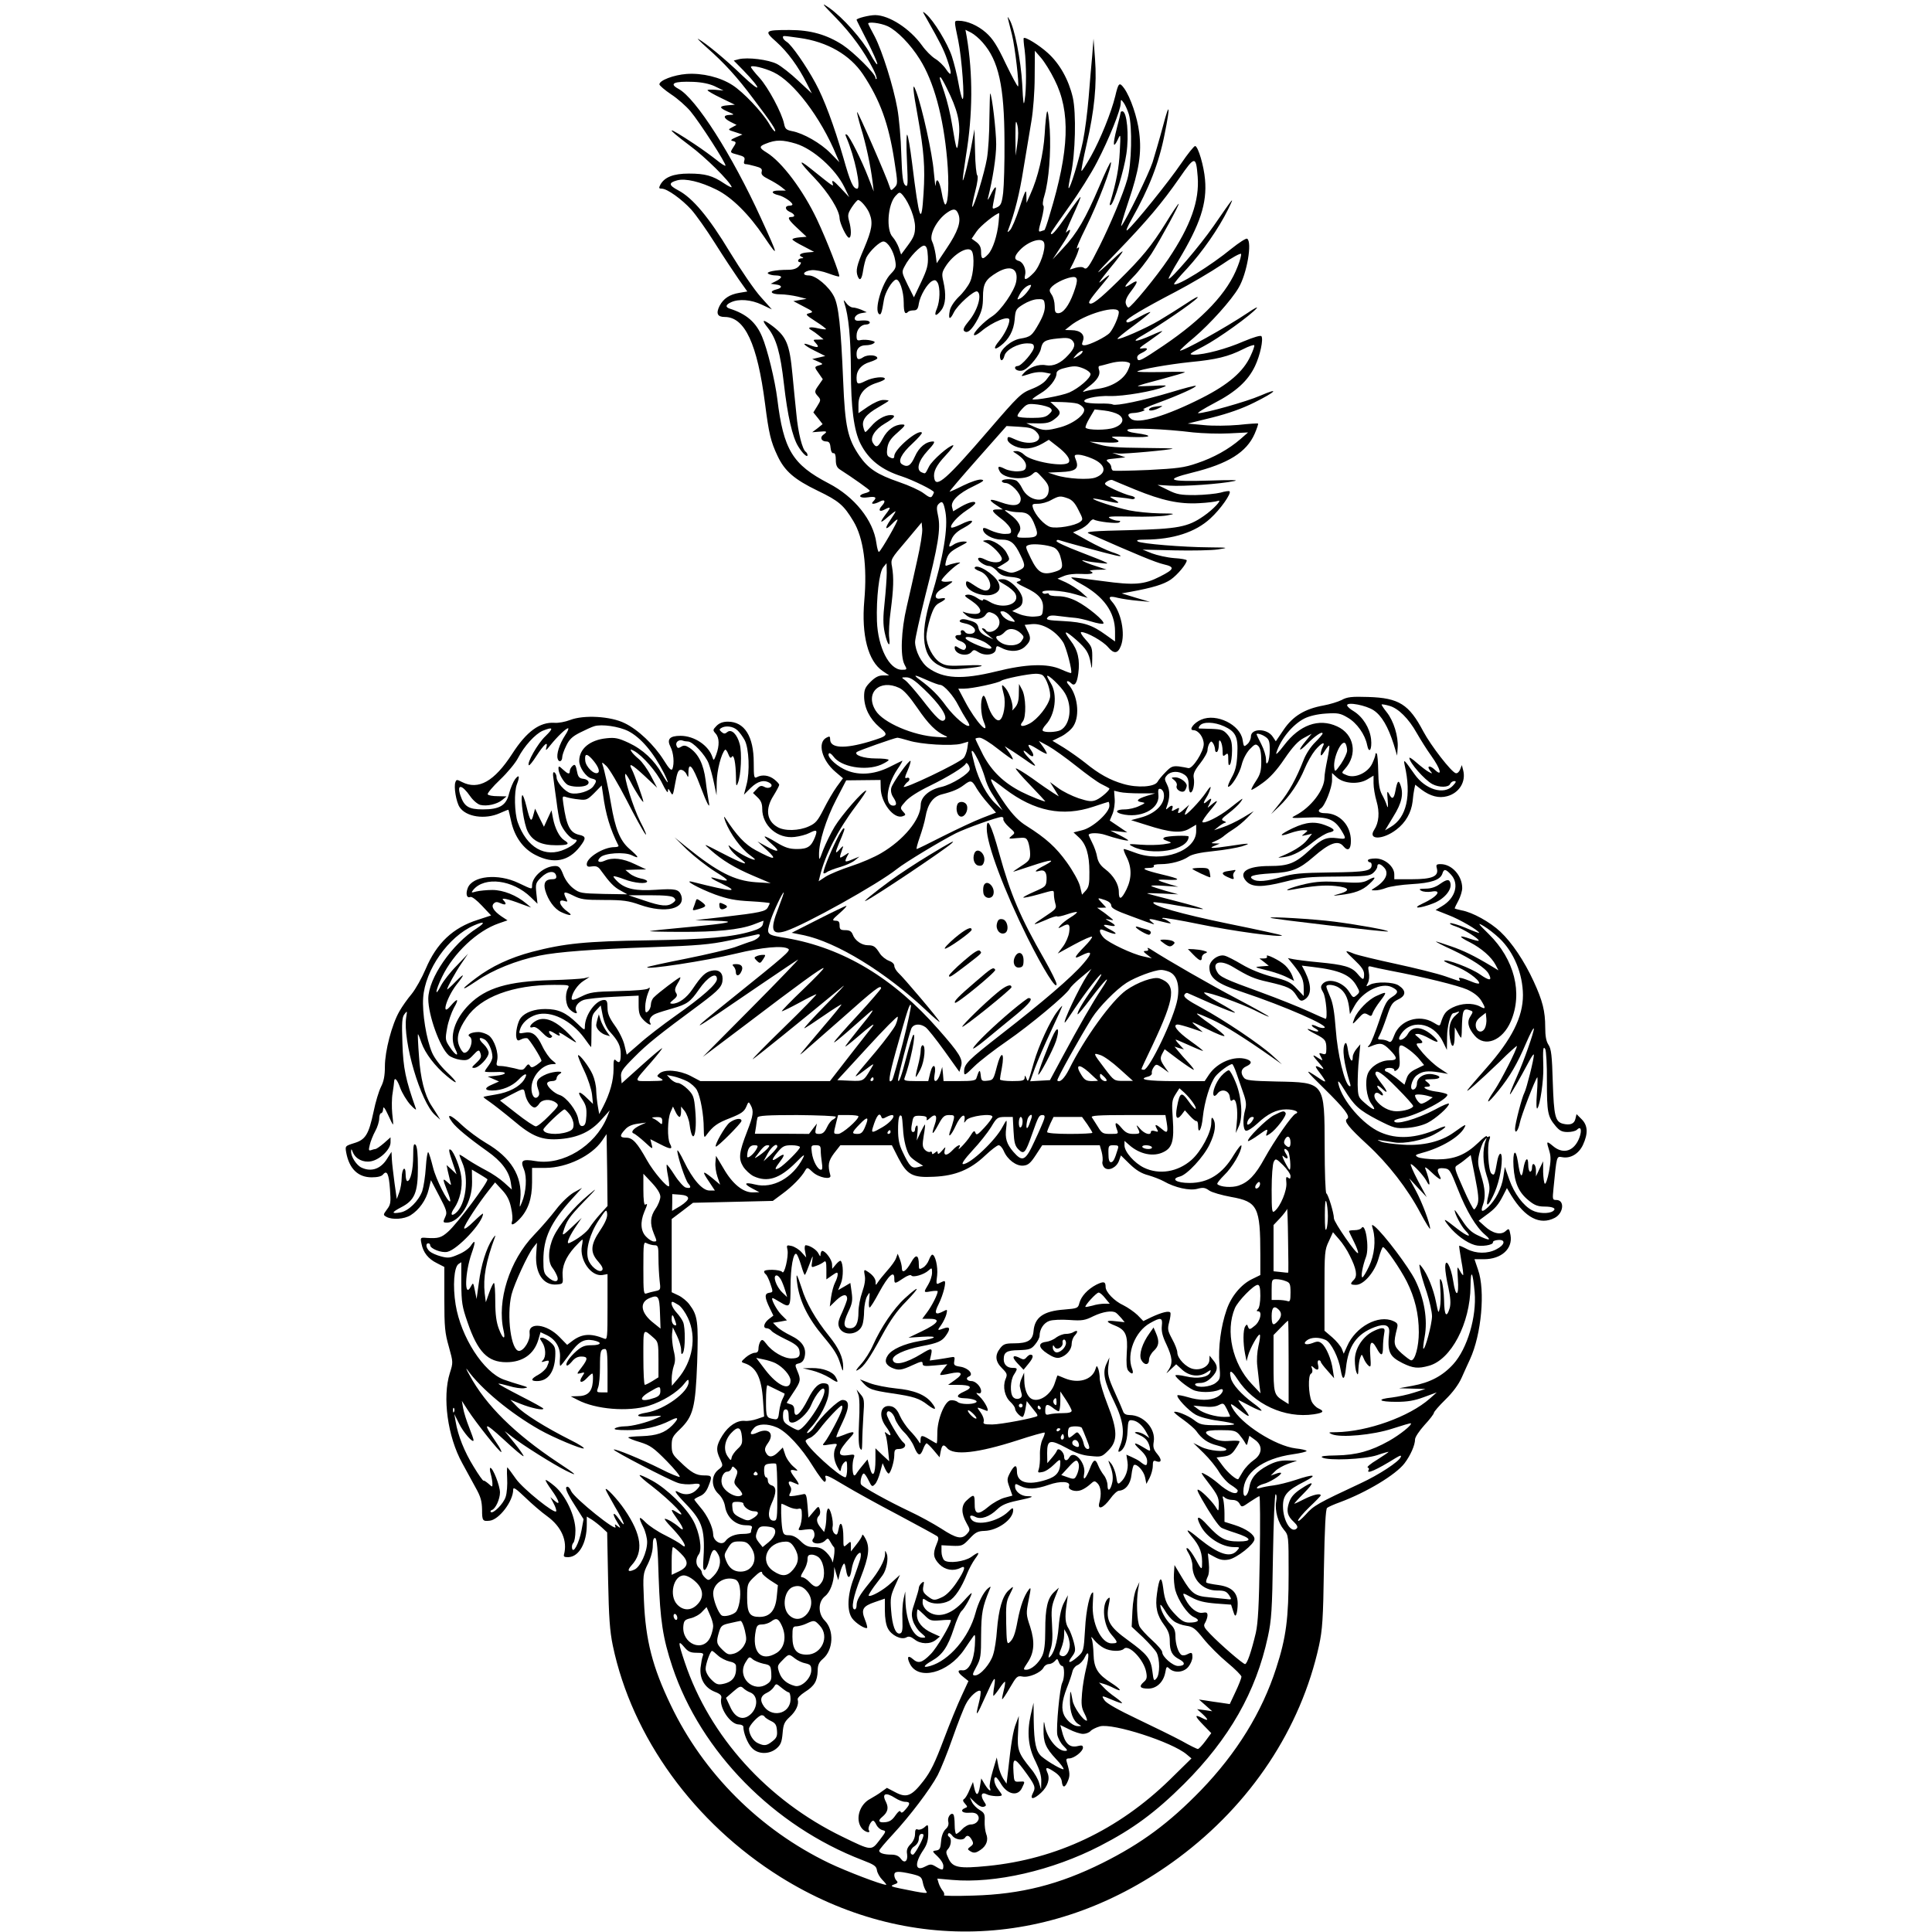 <?xml version="1.0" standalone="no"?>
<!DOCTYPE svg PUBLIC "-//W3C//DTD SVG 20010904//EN"
 "http://www.w3.org/TR/2001/REC-SVG-20010904/DTD/svg10.dtd">
<svg version="1.0" xmlns="http://www.w3.org/2000/svg"
 width="1024pt" height="1024pt" viewBox="0 0 1024 1024"
 preserveAspectRatio="xMidYMid meet">
<g transform="translate(0,1024) scale(0.1,-0.1)"
fill="#000000" stroke="none">
<path d="M4432 10144 c82 -85 149 -177 197 -272 12 -24 20 -47 17 -50 -3 -3
-6 0 -6 6 0 21 -115 135 -174 174 -85 55 -171 79 -281 79 -133 0 -137 -4 -70
-63 60 -54 115 -129 160 -218 l28 -55 -72 67 c-39 37 -90 77 -113 89 -45 23
-156 37 -203 25 l-26 -7 52 -53 c101 -105 96 -124 -7 -26 -90 87 -196 174
-234 194 -8 5 12 -16 45 -45 95 -84 161 -156 249 -274 98 -130 120 -164 114
-171 -3 -3 -18 16 -32 41 -37 62 -136 167 -194 204 -65 42 -160 65 -243 59
-68 -5 -144 -34 -144 -55 0 -6 28 -30 62 -53 34 -22 80 -63 102 -89 49 -58
193 -282 186 -289 -2 -3 -24 11 -47 30 -24 19 -77 58 -118 85 -149 99 -162 95
-25 -8 83 -61 213 -190 223 -220 2 -5 -16 3 -40 19 -61 41 -100 52 -187 52
-82 0 -129 -19 -151 -59 -9 -18 -8 -21 8 -21 28 0 106 -56 156 -111 25 -28 81
-107 125 -177 44 -70 101 -156 126 -192 l46 -65 -42 -7 c-53 -9 -84 -30 -105
-69 -20 -40 -12 -59 27 -59 107 0 173 -142 214 -460 20 -157 30 -200 66 -276
38 -81 89 -125 213 -185 112 -54 138 -76 189 -161 54 -89 74 -240 58 -421 -16
-183 20 -322 98 -374 l34 -23 -33 0 c-23 0 -41 -9 -66 -34 -28 -28 -34 -41
-34 -78 1 -60 29 -117 81 -162 51 -43 49 -45 -54 -77 -131 -39 -207 -35 -207
12 0 17 -3 18 -20 9 -49 -26 -24 -120 48 -181 l40 -34 -33 -45 c-18 -25 -49
-78 -69 -118 -32 -63 -43 -76 -79 -92 -52 -24 -130 -26 -167 -3 -57 33 -65 96
-20 166 16 26 30 52 30 57 0 5 -12 18 -26 29 -28 22 -64 27 -92 12 -15 -8 -17
-1 -17 77 0 139 -49 217 -137 217 -26 0 -45 -7 -60 -22 -20 -21 -21 -23 -5
-41 20 -22 21 -63 3 -112 -12 -32 -14 -33 -20 -13 -20 62 -96 113 -169 113
-58 0 -74 -18 -53 -59 16 -31 21 -87 10 -116 -5 -12 -17 -1 -46 46 -51 81
-136 162 -207 196 -74 37 -217 45 -289 17 -26 -10 -63 -17 -83 -15 -78 5 -148
-46 -224 -164 -95 -147 -179 -194 -266 -150 -27 14 -30 14 -35 0 -10 -24 4
-106 22 -133 34 -52 135 -67 213 -32 24 11 45 19 46 18 1 -2 7 -29 14 -60 18
-83 64 -147 130 -180 96 -49 175 -33 235 45 33 43 33 54 -3 62 -50 11 -68 46
-85 164 -6 42 -6 43 16 36 13 -4 42 -10 66 -12 39 -5 46 -2 82 34 l39 40 7
-46 c14 -107 38 -186 82 -273 2 -5 -8 -8 -22 -8 -57 0 -146 -55 -146 -90 0
-13 7 -16 29 -12 22 3 33 -2 47 -23 44 -61 68 -87 103 -105 l36 -20 -126 2
c-120 3 -127 4 -161 30 -22 17 -43 46 -53 73 -14 36 -22 45 -42 45 -57 0 -123
-56 -123 -104 0 -21 2 -21 -72 14 -109 52 -244 38 -269 -27 -12 -32 -5 -55 14
-47 8 3 34 -17 62 -47 l48 -51 -70 -23 c-133 -42 -219 -124 -277 -261 -20 -47
-53 -106 -74 -132 -22 -26 -51 -67 -65 -92 -40 -69 -77 -211 -77 -292 0 -50
-6 -80 -21 -109 -11 -22 -29 -81 -39 -131 -26 -122 -43 -149 -104 -167 -47
-15 -47 -15 -41 -50 16 -86 63 -131 135 -131 31 0 52 5 60 15 21 25 31 4 37
-79 5 -68 4 -80 -16 -106 -21 -29 -21 -29 -2 -40 31 -16 93 -12 127 9 45 28
83 81 96 137 l12 49 44 -84 c38 -72 43 -87 33 -108 -14 -31 -14 -33 7 -33 68
0 136 110 134 216 l-1 65 37 -22 c20 -12 41 -25 45 -29 10 -9 -161 -238 -209
-279 -35 -31 -51 -36 -113 -32 -33 3 -34 2 -27 -31 9 -46 35 -80 82 -103 l39
-20 0 -170 c0 -149 3 -180 24 -253 23 -83 23 -83 5 -140 -40 -127 -12 -336 66
-477 21 -38 53 -97 71 -130 27 -48 33 -71 34 -117 0 -58 3 -62 40 -58 50 5
125 103 125 165 0 15 14 6 63 -41 34 -33 87 -79 118 -101 75 -55 108 -130 88
-203 -3 -11 4 -14 26 -13 55 4 95 76 95 172 l0 43 28 -17 c15 -10 39 -29 53
-42 l27 -25 5 -251 c4 -200 9 -272 25 -349 102 -486 431 -940 888 -1226 671
-419 1463 -381 2110 101 384 286 648 684 745 1125 18 84 22 140 26 409 4 218
9 315 17 321 6 5 37 19 68 30 140 52 295 145 342 206 32 42 56 97 56 127 0 12
23 46 50 76 28 30 50 59 50 65 0 5 27 37 61 70 39 38 70 80 86 116 14 32 34
75 44 97 61 132 82 364 43 475 l-19 56 50 0 c93 0 154 56 141 128 -7 36 -8 37
-26 21 -25 -23 -70 -12 -111 26 l-32 29 39 29 c49 35 66 56 91 105 l20 39 23
-39 c74 -119 152 -159 230 -119 48 25 54 95 9 95 -21 0 -21 3 -15 63 17 172
16 169 45 164 45 -9 89 18 111 65 28 61 26 103 -7 136 l-27 27 -6 -25 c-6 -27
-28 -35 -66 -26 -41 11 -48 40 -54 222 -4 139 -8 175 -23 197 -12 18 -17 46
-17 92 0 86 -14 141 -61 243 -50 109 -116 207 -177 264 -54 51 -148 103 -205
113 -20 4 -37 9 -37 11 0 2 9 21 20 41 11 21 20 51 20 66 0 66 -55 127 -114
127 -23 0 -26 -3 -20 -24 10 -41 -26 -56 -133 -56 l-93 0 0 26 c0 41 -50 84
-99 84 -23 0 -41 -4 -41 -10 0 -5 5 -10 10 -10 6 0 10 -6 10 -14 0 -32 -28
-38 -217 -40 -159 -2 -199 -6 -260 -24 -78 -23 -129 -28 -153 -12 -26 16 0 25
98 31 109 6 148 22 222 86 87 76 132 92 160 58 24 -29 40 -18 40 28 0 83 -60
147 -137 147 -33 0 -43 13 -22 26 21 12 59 109 59 148 l0 39 25 -23 c36 -33
113 -39 160 -12 l35 21 0 -40 c0 -23 7 -66 16 -96 17 -59 13 -112 -13 -152
-35 -54 47 -53 118 2 49 37 79 90 86 149 2 24 6 53 9 66 l5 23 33 -26 c47 -35
92 -47 136 -35 64 17 101 77 85 138 l-7 27 -9 -23 c-5 -13 -15 -22 -23 -20
-23 5 -132 146 -172 221 -76 144 -129 178 -292 183 -88 3 -112 0 -141 -16 -20
-10 -63 -23 -96 -29 -99 -18 -162 -56 -211 -128 l-42 -62 -16 24 c-30 46 -116
46 -116 1 0 -12 -8 -31 -19 -40 -18 -16 -19 -15 -25 23 -13 80 -138 142 -219
107 -39 -16 -69 -56 -42 -56 27 0 55 -38 55 -74 0 -40 -60 -133 -82 -127 -7 2
-30 6 -50 9 -33 3 -42 -1 -70 -30 -18 -18 -38 -42 -43 -52 -16 -27 -106 -33
-181 -11 -70 20 -130 53 -202 112 -29 23 -80 59 -113 80 l-61 37 47 23 c25 13
55 38 65 56 35 56 21 166 -27 219 -17 19 -4 25 14 7 18 -18 31 -2 38 51 10 72
-2 125 -41 175 -42 56 -31 57 30 4 54 -48 67 -69 77 -124 6 -36 7 -34 8 22 1
59 -1 65 -35 103 -21 23 -30 40 -23 40 30 0 116 -49 142 -80 31 -37 52 -35 68
7 25 64 1 181 -48 235 -22 25 -12 31 33 19 22 -5 68 -12 104 -15 l65 -6 -75
22 -75 23 45 8 c121 22 178 40 215 65 36 25 85 84 85 102 0 4 -30 10 -67 12
-38 3 -90 15 -117 25 l-50 20 170 -4 c93 -2 196 0 229 5 59 9 58 10 -46 11
-140 1 -358 19 -378 31 -11 7 0 10 39 10 148 1 266 39 345 112 53 48 113 133
102 144 -3 3 -25 0 -48 -7 -24 -6 -84 -12 -134 -13 -78 0 -97 3 -145 27 l-55
27 65 -4 c71 -5 270 9 340 24 31 6 -8 7 -126 3 -222 -7 -248 4 -95 42 191 47
288 108 331 206 12 28 20 52 18 54 -2 2 -48 -1 -103 -7 -59 -5 -136 -6 -185
-1 l-85 8 130 32 c87 22 160 48 222 79 117 58 139 83 33 37 -74 -32 -291 -93
-329 -93 -9 0 29 24 84 53 116 60 180 119 217 197 27 57 45 141 34 158 -4 6
-41 -5 -94 -27 -91 -40 -208 -71 -264 -71 -30 1 -25 5 50 44 79 41 254 167
283 203 8 9 -13 -1 -46 -24 -119 -80 -352 -209 -361 -201 -1 2 32 34 76 70 84
72 197 197 235 263 44 74 73 243 45 260 -6 3 -43 -21 -83 -53 -107 -88 -290
-202 -304 -188 -3 2 28 40 69 83 80 87 168 213 217 313 37 76 33 71 -76 -87
-74 -107 -230 -289 -239 -280 -2 2 21 46 53 98 114 190 151 301 140 427 -6 72
-36 174 -52 178 -5 2 -39 -40 -75 -93 -63 -93 -248 -323 -285 -353 -10 -8 0
18 24 60 91 161 144 296 174 450 31 153 26 175 -8 45 -19 -71 -45 -159 -56
-195 -20 -61 -136 -299 -165 -337 -7 -10 10 48 37 129 56 165 71 256 57 366
-10 81 -46 186 -79 233 -26 36 -31 31 -48 -41 -21 -86 -78 -227 -128 -317 -26
-46 -48 -81 -51 -79 -2 3 10 66 27 140 42 181 55 319 45 453 l-8 108 -7 -90
c-5 -49 -13 -150 -19 -223 -6 -73 -19 -176 -30 -230 -20 -97 -69 -257 -76
-249 -2 2 3 35 12 73 24 109 29 325 10 408 -22 94 -69 178 -132 235 -46 42
-121 88 -128 79 -2 -1 0 -30 5 -63 9 -76 10 -206 0 -265 -5 -36 -8 -19 -13 85
-7 126 -41 299 -68 342 -10 17 -11 16 -6 -2 3 -11 12 -47 20 -80 16 -65 39
-265 32 -273 -3 -2 -32 52 -65 120 -46 98 -70 134 -105 165 -43 38 -100 63
-145 63 -25 0 -25 5 -2 -105 19 -92 36 -325 22 -309 -4 5 -14 43 -21 84 -7 41
-23 105 -35 142 -23 69 -96 189 -136 223 -22 19 -22 18 3 -25 73 -129 89 -161
108 -215 27 -78 25 -97 -5 -53 -13 20 -40 46 -59 57 -19 12 -50 43 -69 70 -65
90 -174 160 -248 161 -32 0 -99 -17 -99 -25 0 -2 25 -51 55 -110 30 -59 55
-115 55 -124 0 -9 -17 15 -37 52 -41 77 -146 195 -219 246 -44 30 -39 24 38
-55z m273 -43 c49 -23 121 -96 170 -175 74 -117 125 -303 145 -530 11 -124 7
-230 -9 -240 -4 -3 -14 26 -20 64 -12 66 -29 86 -32 37 -1 -12 -5 22 -10 75
-7 92 -61 337 -93 423 -22 60 -19 16 9 -136 32 -180 39 -264 30 -404 -11 -179
-23 -146 -61 163 -10 79 -21 145 -26 148 -4 3 -5 -59 -1 -138 6 -128 5 -142
-9 -130 -12 10 -17 44 -21 165 -2 83 -12 193 -21 242 -21 118 -80 304 -119
380 -18 33 -33 63 -35 68 -7 14 64 6 103 -12z m503 -86 c85 -96 115 -231 116
-525 1 -113 -3 -235 -7 -271 -7 -57 -12 -68 -33 -78 -25 -11 -25 -10 -20 19 3
16 9 45 12 63 8 38 -3 31 -28 -21 -10 -20 -15 -26 -12 -14 26 104 44 220 44
287 0 70 -22 261 -32 270 -1 2 -3 -58 -4 -133 0 -76 -6 -171 -13 -212 -13 -76
-70 -264 -78 -256 -2 2 5 39 16 82 12 45 16 81 11 84 -5 3 -11 60 -12 125 l-3
120 -13 -70 c-15 -86 -45 -206 -49 -201 -2 2 6 61 17 132 36 218 37 431 4 628
l-7 38 30 -15 c17 -9 44 -32 61 -52z m-971 24 c148 -20 268 -90 337 -193 91
-137 136 -262 166 -456 19 -122 19 -125 1 -144 -18 -18 -19 -18 -26 5 -14 47
-168 400 -172 395 -2 -2 7 -39 20 -83 26 -82 52 -204 62 -288 l6 -50 -29 75
c-36 93 -98 216 -113 226 -9 5 -10 2 -4 -12 45 -103 81 -274 58 -274 -21 0
-36 33 -73 164 -50 172 -103 314 -148 396 -49 91 -127 203 -152 218 -11 7 -20
17 -20 22 0 12 -7 12 87 -1z m1352 -221 c86 -170 79 -373 -25 -715 -13 -46
-26 -83 -29 -83 -2 0 -10 -3 -19 -6 -13 -5 -13 3 4 62 10 38 15 71 10 74 -5 3
-3 28 6 55 23 78 35 229 28 349 -4 59 -10 102 -14 95 -4 -8 -10 -62 -13 -120
-7 -106 -35 -229 -76 -319 l-20 -45 -1 40 c-1 36 -5 29 -36 -65 -19 -58 -42
-112 -51 -120 -14 -14 -15 -13 -8 5 33 87 59 188 80 323 14 86 33 200 42 252
9 54 17 154 17 233 l1 138 33 -38 c18 -21 50 -72 71 -115z m-1489 39 c106 -50
250 -239 333 -440 l16 -37 -48 49 c-51 52 -143 105 -203 116 -30 6 -37 12 -42
38 -11 57 -84 193 -130 244 -26 28 -46 54 -46 58 0 12 72 -5 120 -28z m918
-84 c57 -114 73 -180 64 -263 -9 -83 -11 -79 -36 71 -8 52 -27 129 -41 170
-28 82 -27 79 -20 79 3 0 18 -26 33 -57z m-1228 9 l45 -22 -42 4 c-24 2 -43 1
-43 -2 0 -4 33 -23 73 -42 l72 -35 -37 -3 c-48 -4 -48 -13 0 -34 36 -15 36
-16 10 -17 -37 -1 -35 -17 4 -37 l32 -16 -24 -13 c-23 -12 -23 -13 16 -25 l39
-13 -35 -15 c-26 -11 -30 -17 -17 -19 21 -5 21 -8 1 -38 -15 -24 -15 -24 26
-35 34 -9 40 -14 35 -31 -4 -12 -2 -19 7 -19 7 0 30 -5 51 -11 31 -8 38 -14
34 -29 -4 -15 5 -24 37 -40 22 -11 52 -29 66 -40 l25 -20 -38 0 c-42 0 -42
-15 1 -25 26 -6 72 -37 72 -49 0 -3 -6 -6 -14 -6 -27 0 -27 -20 -2 -32 29 -12
34 -28 11 -28 -25 0 -17 -15 33 -61 l47 -44 -37 -3 c-21 -2 -38 -6 -38 -11 0
-4 26 -20 58 -36 l57 -30 -37 -3 c-38 -3 -50 -16 -25 -25 7 -3 5 -6 -5 -6 -20
-1 -25 -21 -6 -21 6 0 3 -9 -7 -20 -12 -14 -31 -20 -59 -20 -65 0 -120 -11
-104 -21 7 -5 25 -9 41 -9 15 0 27 -4 27 -8 0 -5 -12 -15 -27 -22 l-28 -14 28
-4 c34 -4 35 -18 2 -26 -41 -10 -28 -26 21 -26 25 0 66 -6 92 -12 l47 -12 -35
-6 -35 -6 55 -29 c51 -26 53 -29 30 -35 -23 -6 -21 -8 34 -44 32 -20 56 -39
54 -41 -2 -2 -21 0 -43 5 -42 10 -60 4 -34 -10 9 -5 27 -18 40 -29 l24 -20
-29 -1 c-28 0 -29 0 -11 -20 20 -22 10 -25 -31 -10 -50 19 -36 1 22 -28 l58
-29 -34 -8 -35 -8 30 -13 c29 -13 29 -14 8 -20 -28 -8 -28 -9 -2 -45 l20 -29
-20 -29 c-25 -35 -26 -39 -5 -62 15 -17 15 -21 -4 -51 l-21 -34 25 -31 24 -31
-27 -22 -28 -21 38 3 c41 4 45 1 20 -17 -19 -14 -9 -35 17 -35 14 0 20 -8 22
-32 2 -20 8 -32 16 -30 8 1 12 -11 12 -35 0 -29 6 -42 24 -53 67 -43 156 -106
156 -111 0 -4 -11 -10 -25 -13 -42 -11 -30 -29 15 -22 41 6 50 0 28 -22 -16
-16 5 -16 34 -1 27 15 35 3 13 -21 -22 -24 -14 -36 13 -21 34 18 36 13 8 -23
-36 -48 -33 -54 9 -17 20 17 38 31 41 31 3 0 -9 -20 -26 -45 -34 -49 -28 -60
10 -20 13 14 25 23 27 21 5 -5 -86 -164 -98 -171 -4 -3 -10 19 -14 47 -16 120
-116 245 -253 316 -192 100 -239 178 -272 447 -12 98 -53 266 -81 331 -32 76
-83 120 -171 148 -25 8 -22 21 7 34 41 19 106 14 163 -13 l53 -25 -58 65 c-33
36 -106 143 -164 238 -112 186 -198 288 -274 328 -51 27 -53 40 -6 53 43 12
124 -7 210 -50 80 -40 171 -130 251 -249 79 -117 78 -108 -17 99 -153 335
-345 636 -437 685 -52 28 -25 41 79 37 46 -2 85 -10 115 -24z m2193 -147 c19
-63 15 -267 -8 -345 -21 -76 -90 -240 -147 -354 -56 -112 -68 -128 -83 -116
-7 6 -23 6 -43 1 l-32 -10 19 37 c10 20 22 48 26 62 7 21 6 23 -6 13 -8 -6 13
44 47 112 63 127 139 325 132 345 -2 6 -29 -51 -61 -127 -73 -171 -119 -251
-192 -328 l-56 -60 51 78 c46 69 55 98 21 65 -6 -7 9 31 34 86 25 54 44 100
42 102 -2 2 -34 -41 -72 -96 -59 -86 -85 -115 -85 -95 0 3 43 65 95 138 52 72
120 180 150 239 63 121 125 276 125 310 1 23 1 23 16 3 8 -11 20 -38 27 -60z
m-591 -157 l-9 -63 -1 100 c0 84 2 94 10 63 6 -24 6 -59 0 -100z m-1172 0 c90
-28 208 -133 255 -229 l26 -54 -47 50 c-35 37 -46 44 -42 27 7 -24 15 -30
-116 75 -70 56 -62 36 20 -49 75 -79 134 -173 134 -216 1 -25 37 -102 50 -102
13 0 13 45 0 90 -8 30 -6 39 15 72 14 21 29 38 33 38 14 0 50 -43 61 -73 19
-48 12 -86 -29 -183 -40 -93 -45 -118 -34 -148 11 -29 22 -17 29 32 4 26 12
56 17 67 18 35 71 85 90 85 23 0 55 -51 63 -102 6 -34 3 -42 -24 -70 -47 -48
-90 -195 -61 -213 9 -6 14 7 25 76 6 39 42 100 63 107 19 6 42 -61 42 -123 0
-52 7 -65 24 -47 4 4 17 7 29 7 17 0 23 8 27 36 7 42 44 105 70 119 15 8 21 6
30 -9 14 -28 12 -96 -4 -136 -18 -41 -6 -46 23 -9 23 30 27 82 11 152 -9 38
-8 48 10 77 41 67 121 115 141 84 15 -25 10 -122 -10 -164 -10 -22 -37 -58
-60 -79 -25 -25 -43 -53 -47 -73 -9 -47 1 -51 21 -10 19 40 110 121 125 112
27 -16 1 -103 -47 -159 -23 -28 -30 -43 -23 -50 17 -17 42 6 73 64 21 41 27
66 27 114 0 73 13 95 75 132 72 42 114 21 101 -49 -9 -49 -81 -153 -125 -182
-45 -28 -107 -92 -98 -101 3 -4 20 5 38 20 60 51 149 86 149 60 0 -25 -26 -77
-55 -112 -32 -38 -27 -52 8 -25 44 33 70 81 75 139 4 52 7 57 46 81 22 14 56
27 76 27 33 1 35 -1 38 -34 1 -25 -8 -53 -31 -94 -37 -66 -45 -72 -100 -81
-47 -8 -107 -58 -107 -91 0 -31 16 -31 24 1 8 31 71 65 121 65 28 0 35 -4 35
-20 0 -23 -66 -100 -86 -100 -8 0 -14 -4 -14 -9 0 -15 30 -22 49 -11 31 16 82
80 88 111 8 40 21 48 90 55 47 5 62 3 76 -10 19 -20 14 -41 -22 -79 -38 -42
-78 -60 -117 -53 -38 8 -90 -11 -117 -41 -18 -20 -18 -20 27 -6 28 10 59 13
81 9 l35 -7 -22 -29 c-13 -19 -44 -38 -80 -52 -56 -22 -68 -33 -229 -220 -222
-258 -277 -306 -287 -254 -7 35 10 69 60 122 28 30 46 54 40 54 -20 0 -112
-80 -128 -113 -21 -41 -18 -39 -38 -31 -32 12 -19 61 30 114 33 35 42 50 30
50 -38 0 -75 -30 -97 -80 -22 -49 -39 -59 -68 -41 -24 15 -4 56 55 110 31 29
54 55 50 58 -19 20 -146 -88 -146 -124 0 -15 -9 -16 -29 -4 -10 6 -12 20 -8
47 5 30 17 49 54 81 42 37 45 43 25 43 -40 0 -78 -27 -103 -74 -25 -47 -35
-52 -52 -24 -18 27 10 72 63 103 53 31 62 45 30 45 -31 0 -74 -25 -103 -60
-14 -16 -28 -30 -30 -30 -3 0 -8 12 -11 26 -10 37 14 68 79 105 30 17 55 33
55 35 0 2 -13 4 -29 4 -17 0 -50 -15 -80 -35 l-51 -35 0 46 c0 56 34 95 98
115 23 7 42 16 42 21 0 15 -65 8 -102 -11 -42 -21 -48 -19 -48 18 0 39 26 69
70 82 22 7 40 16 40 20 0 18 -50 21 -74 6 -27 -18 -36 -13 -36 18 0 28 18 45
49 45 15 0 33 4 40 9 12 8 9 11 -12 16 -15 4 -39 5 -52 3 -22 -5 -25 -2 -25
23 0 32 23 59 51 59 10 0 19 5 19 10 0 10 -18 14 -58 10 -36 -3 -25 33 13 40
l29 5 -28 13 c-15 6 -35 12 -45 12 -10 0 -26 10 -35 23 -15 19 -16 20 -11 2
23 -68 34 -189 35 -356 0 -201 16 -322 51 -391 43 -85 112 -139 219 -173 58
-19 170 -74 170 -84 0 -3 -4 -12 -9 -20 -7 -11 -16 -8 -45 14 -19 15 -78 42
-131 60 -116 40 -163 71 -210 139 -62 91 -76 153 -86 396 -12 287 -24 401 -49
449 -27 53 -96 111 -133 111 -41 0 -29 24 15 28 19 2 59 -6 88 -17 30 -11 56
-19 58 -16 6 6 -65 190 -118 302 -73 154 -185 304 -266 354 -41 25 -42 33 -6
47 54 22 89 22 162 0z m2128 -174 c10 -128 -37 -260 -155 -436 -63 -94 -198
-258 -212 -258 -5 0 -11 10 -14 21 -4 15 5 36 29 67 38 50 38 63 0 38 -45 -29
-41 -17 11 37 28 28 71 84 96 122 50 79 151 265 144 265 -3 0 -34 -46 -68
-102 -76 -122 -125 -182 -253 -308 -99 -97 -140 -129 -152 -117 -7 6 8 27 83
117 36 43 28 41 -26 -5 -14 -11 8 19 47 67 40 48 72 90 72 95 0 4 -21 -13 -47
-38 -114 -106 -109 -94 13 31 165 171 243 264 335 396 82 119 88 119 97 8z
m-1561 -101 c33 -41 63 -120 63 -165 0 -39 -7 -56 -37 -97 l-37 -50 -12 36
c-7 19 -22 45 -33 57 -35 37 -26 172 15 217 21 23 23 23 41 2z m293 -99 c15
-39 -3 -92 -63 -181 l-52 -78 -6 46 c-4 26 -12 56 -18 68 -19 34 24 116 79
154 34 24 49 21 60 -9z m213 -41 c-7 -72 -31 -144 -55 -170 -29 -31 -38 -29
-38 11 0 25 -7 39 -25 53 l-25 18 26 38 c19 29 104 97 120 97 1 0 -1 -21 -3
-47z m241 -110 c10 -33 -22 -125 -55 -159 -38 -39 -54 -43 -46 -13 8 30 -10
70 -33 76 -27 7 -25 25 5 57 45 48 119 71 129 39z m-616 -73 c2 -46 -4 -68
-36 -136 l-38 -80 -33 66 c-32 66 -33 68 -16 99 24 48 86 112 104 109 12 -2
17 -17 19 -58z m1642 -52 c-52 -138 -182 -277 -395 -421 -111 -75 -131 -85
-136 -70 -5 13 1 22 22 32 37 18 37 30 2 24 -22 -4 -12 6 40 41 37 26 67 48
67 51 0 2 -24 -7 -52 -20 -92 -41 -121 -41 -48 0 90 52 263 170 286 196 10 12
-15 0 -56 -28 -41 -27 -106 -68 -145 -91 -72 -43 -215 -105 -222 -98 -3 2 36
34 87 71 50 37 89 69 87 71 -2 2 -28 -9 -58 -26 -57 -32 -69 -35 -69 -21 0 11
89 65 260 154 80 42 190 107 245 144 55 38 101 63 103 57 2 -6 -6 -36 -18 -66z
m-870 -141 c-25 -68 -55 -107 -81 -107 -15 0 -19 7 -19 38 0 21 -7 48 -16 60
-13 19 -13 26 -3 38 16 20 66 46 104 54 39 8 42 -9 15 -83z m-240 13 c-12 -17
-30 -35 -41 -41 -20 -10 -20 -9 -5 20 15 28 40 50 59 51 5 0 -1 -14 -13 -30z
m480 -115 c0 -23 -28 -86 -48 -109 -20 -22 -109 -66 -134 -66 -14 0 -16 4 -8
24 12 32 -14 56 -61 56 l-34 1 25 20 c78 65 260 117 260 74z m698 -232 c-38
-83 -117 -151 -257 -222 -189 -96 -340 -141 -376 -111 -23 19 -18 30 13 31 31
1 76 17 52 19 -8 0 26 16 76 34 109 40 209 85 202 91 -2 3 -63 -13 -135 -35
-144 -43 -289 -73 -305 -64 -6 4 -38 6 -72 5 -33 0 -67 3 -75 8 -24 15 58 35
134 32 69 -2 233 26 285 49 20 8 7 9 -59 5 -46 -2 -82 -3 -80 -1 2 3 58 19
124 36 66 18 122 34 125 37 3 3 -54 3 -127 1 -73 -1 -129 0 -125 3 13 11 166
38 281 50 137 13 202 29 279 68 31 16 58 25 60 21 2 -4 -7 -30 -20 -57z m-893
17 c-3 -5 -16 -15 -28 -21 -22 -12 -22 -12 -3 10 19 21 43 30 31 11z m254 -56
c3 -2 -3 -20 -12 -39 -23 -47 -82 -84 -153 -95 -33 -4 -68 -12 -79 -16 -11 -4
-1 7 22 24 49 36 67 65 58 92 -4 11 -3 20 2 20 4 1 31 7 58 15 44 12 91 12
104 -1z m-244 -28 c19 -8 35 -21 35 -29 0 -21 -61 -74 -112 -97 -41 -18 -187
-44 -196 -36 -1 2 18 16 43 31 46 27 85 75 85 107 0 10 13 20 38 26 53 14 68
14 107 -2z m-36 -185 c13 -3 29 -15 35 -25 16 -26 -48 -79 -122 -100 -74 -20
-91 -20 -141 2 l-41 19 59 -1 c46 -1 66 4 87 20 38 28 40 40 8 69 l-27 25 59
-1 c32 -1 70 -4 83 -8z m-141 -25 c10 -10 9 -16 -9 -32 -16 -15 -36 -19 -89
-19 -38 0 -72 3 -76 8 -4 4 6 21 22 38 27 29 32 31 84 25 30 -4 61 -13 68 -20z
m360 -33 c35 -22 25 -53 -23 -70 -38 -14 -138 -14 -151 0 -3 3 6 26 21 51 l27
46 52 -6 c28 -3 61 -13 74 -21z m-436 -91 c50 -49 -25 -79 -107 -43 -42 19
-45 19 -45 2 0 -11 15 -25 39 -36 46 -20 96 -15 148 15 l32 19 45 -35 c48 -37
71 -68 61 -84 -18 -29 -202 3 -238 41 -10 10 -28 19 -40 18 -21 0 -21 -1 -3
-12 38 -24 57 -49 54 -70 -2 -18 -11 -23 -41 -25 -20 -2 -52 4 -69 12 -37 19
-44 15 -29 -13 21 -39 135 -49 172 -15 21 19 21 18 55 -19 28 -30 35 -45 32
-70 -7 -68 -107 -57 -141 16 -9 19 -24 38 -33 41 -25 10 -74 7 -74 -4 0 -5 9
-10 19 -10 29 0 81 -54 81 -84 0 -37 -37 -43 -106 -18 -61 22 -71 15 -21 -17
l32 -21 -28 0 c-37 0 -32 -10 23 -52 25 -19 46 -44 48 -56 3 -19 -1 -22 -33
-22 -20 0 -54 9 -75 19 -31 15 -40 16 -40 6 0 -26 51 -55 97 -55 50 0 71 -17
103 -85 27 -55 25 -64 -15 -81 -31 -13 -39 -12 -72 1 l-37 16 32 19 c37 23 37
22 17 60 -18 35 -77 73 -107 67 -22 -3 -22 -4 -3 -12 32 -13 85 -67 85 -87 0
-23 -48 -25 -90 -3 -17 9 -31 11 -35 6 -7 -12 34 -41 58 -41 10 0 28 -12 41
-26 17 -21 34 -28 74 -32 51 -4 68 -17 35 -25 -12 -2 1 -12 37 -29 76 -35 102
-65 98 -114 -3 -38 -4 -39 -45 -42 -22 -2 -58 4 -80 13 l-38 16 28 15 c20 11
27 22 27 45 0 41 -65 109 -104 109 -35 0 -33 -5 13 -31 21 -12 45 -32 52 -45
30 -57 -67 -87 -137 -43 -20 12 -34 16 -34 9 0 -6 -13 -2 -30 10 -17 12 -40
20 -53 18 -19 -3 -17 -7 23 -33 54 -37 62 -70 15 -69 -16 0 -39 4 -50 8 -17 7
-17 5 4 -13 31 -28 85 -28 104 -1 13 18 18 19 41 9 34 -16 44 -53 21 -79 -19
-21 -50 -26 -60 -10 -3 6 -12 10 -18 10 -7 0 4 -14 23 -30 l35 -29 -37 17
c-25 12 -38 25 -42 44 -4 21 -14 30 -46 39 -28 9 -44 9 -51 2 -7 -7 0 -12 24
-17 38 -7 63 -29 52 -46 -8 -13 -42 -13 -50 0 -9 15 -28 12 -22 -4 3 -8 -1
-13 -10 -12 -29 2 -24 -22 7 -32 28 -10 39 -30 23 -45 -3 -4 -17 0 -30 8 -18
12 -23 13 -23 2 0 -35 66 -51 90 -22 10 12 15 12 35 -1 35 -23 89 -15 93 13 3
22 5 22 32 8 45 -23 97 -19 125 10 29 28 31 45 10 84 l-14 29 39 4 c56 5 125
-35 164 -95 17 -25 51 -156 43 -164 -2 -2 -26 7 -53 19 -73 33 -185 29 -345
-11 -180 -44 -278 -39 -359 19 -37 26 -69 90 -70 137 0 18 25 128 54 245 68
265 83 355 68 423 -9 41 -8 53 3 64 19 19 26 11 36 -43 15 -83 -11 -240 -77
-455 -62 -202 -45 -319 52 -362 37 -17 56 -19 121 -13 121 11 130 23 13 17
-94 -4 -108 -2 -138 16 -37 24 -71 89 -72 137 0 18 9 62 20 98 17 53 27 69 50
81 37 19 39 29 5 23 -37 -8 -33 28 6 50 17 9 38 23 47 30 15 11 13 13 -15 9
-18 -2 -33 1 -33 6 0 10 55 65 85 85 19 12 19 12 -5 9 -14 -3 -34 -8 -44 -12
-17 -7 -18 -5 -12 21 10 39 22 51 75 79 42 22 44 24 18 25 -15 0 -39 -7 -52
-16 -29 -19 -30 -15 -11 29 9 21 29 41 60 57 73 39 59 57 -15 19 -23 -11 -44
-18 -47 -15 -10 11 33 59 81 91 25 16 46 33 46 38 2 14 -33 6 -75 -18 l-42
-25 -6 23 c-8 31 35 73 114 110 53 26 61 32 41 35 -14 2 -54 -11 -95 -31 -39
-20 -72 -34 -73 -33 -2 2 65 80 149 175 l153 173 68 -4 c53 -3 72 -8 89 -26z
m833 -4 c50 -5 135 -8 190 -5 l100 5 -40 -35 c-62 -54 -143 -99 -230 -128 -69
-24 -105 -28 -259 -36 -99 -4 -183 -6 -188 -3 -4 3 -8 11 -8 18 0 8 -7 20 -17
27 -14 12 -10 15 38 19 l54 6 -35 12 -35 12 33 -4 c32 -3 281 20 287 26 2 2
-72 3 -163 4 -123 1 -181 5 -222 17 l-55 16 78 -4 c80 -4 96 3 50 23 -23 9 -5
10 87 6 115 -4 131 7 27 21 -30 4 -45 10 -41 17 8 12 197 5 349 -14z m-535
-139 c70 -30 79 -75 19 -99 -35 -15 -154 -8 -214 12 l-40 13 67 3 c79 3 98 18
81 63 -11 27 -10 29 14 29 13 0 46 -9 73 -21z m227 -164 c142 -58 234 -78 338
-72 44 2 89 8 100 12 28 11 -25 -46 -75 -80 -85 -59 -135 -68 -395 -75 -188
-4 -235 -8 -215 -17 258 -114 355 -154 398 -164 61 -14 57 -26 -20 -65 -84
-43 -136 -47 -303 -24 -83 11 -157 20 -165 20 -8 0 14 -16 50 -35 119 -65 180
-149 180 -252 l0 -53 -49 35 c-73 53 -116 67 -223 73 -84 4 -96 7 -86 19 9 12
24 13 67 7 31 -4 67 -8 81 -9 14 -1 51 -9 83 -19 32 -10 62 -15 65 -11 11 11
-83 89 -142 119 -34 17 -67 26 -99 26 -26 0 -47 4 -47 10 0 5 -6 7 -14 4 -8
-3 -17 -1 -21 5 -11 18 104 13 175 -9 l65 -19 -35 31 c-19 16 -55 39 -80 51
l-45 20 34 14 c21 9 58 13 93 11 54 -3 74 4 46 15 -7 3 10 6 37 7 l50 1 -58
19 c-55 17 -97 39 -52 27 11 -3 45 -8 75 -11 63 -7 63 -7 -107 59 -68 26 -123
51 -123 57 0 6 6 8 14 5 18 -7 261 -73 299 -81 43 -10 32 1 -20 18 -27 9 -84
36 -127 60 l-79 44 35 15 c19 8 42 25 51 37 8 12 20 20 25 16 18 -11 121 -23
134 -15 9 6 7 9 -7 9 -11 0 -30 6 -42 13 -18 10 4 11 115 9 75 -2 160 1 187 6
48 9 47 10 -40 11 -49 1 -121 8 -160 16 -72 15 -197 56 -191 62 2 2 32 -3 67
-11 72 -17 84 -15 42 8 -28 16 -27 16 27 10 30 -3 60 -7 67 -9 7 -2 15 0 18 4
2 5 -8 11 -24 14 -15 3 -54 18 -86 33 -53 25 -56 29 -39 41 10 7 23 11 29 9 5
-3 60 -25 122 -51z m-358 -46 c23 -8 39 -25 57 -62 25 -48 25 -51 9 -63 -28
-21 -124 -37 -158 -27 -31 9 -80 62 -92 101 -6 20 -3 22 27 22 18 0 49 8 68
19 43 23 49 24 89 10z m-258 -74 c46 0 64 -15 85 -72 21 -53 13 -63 -53 -63
-47 0 -49 1 -31 30 16 25 -2 60 -51 95 -29 21 -31 25 -11 19 14 -5 41 -9 61
-9z m-540 -256 c-16 -74 -41 -183 -55 -244 -30 -127 -35 -263 -12 -307 15 -27
14 -28 -14 -28 -67 0 -127 119 -132 258 -4 121 12 260 33 285 l18 22 1 -50 c0
-27 -5 -97 -11 -155 -9 -80 -9 -119 0 -162 14 -67 32 -87 24 -27 -3 23 0 87 8
143 15 115 17 174 7 232 -8 40 -6 42 75 137 l82 98 3 -34 c2 -19 -10 -94 -27
-168z m725 69 c15 -7 28 -25 34 -47 17 -60 13 -69 -31 -82 -63 -19 -88 -5
-125 71 -31 64 -31 65 -10 72 26 8 100 0 132 -14z m-230 -364 c30 -32 30 -34
-3 -25 -14 4 -33 17 -41 29 -13 20 -13 22 3 22 10 0 28 -11 41 -26z m56 -92
c16 -16 17 -19 2 -40 -18 -27 -78 -30 -112 -6 -25 17 -29 34 -9 34 8 0 22 9
33 21 21 23 57 19 86 -9z m-181 -53 c25 -18 30 -25 17 -27 -19 -4 -113 35
-128 52 -18 23 74 2 111 -25z m294 -167 c22 -15 47 -90 40 -120 -9 -43 -65
-114 -108 -137 -40 -21 -58 -15 -36 11 19 24 17 131 -4 169 l-16 30 -1 -51 c0
-38 -6 -58 -21 -75 -11 -13 -18 -18 -14 -12 9 18 -12 87 -35 115 -23 27 -24
22 -9 -36 11 -45 -1 -119 -22 -132 -18 -11 -49 28 -65 84 -12 39 -19 51 -25
41 -14 -22 -11 -96 5 -134 36 -85 -43 0 -99 107 l-36 68 31 0 c43 0 182 30
197 42 13 10 138 36 183 37 14 0 30 -3 35 -7z m-611 -27 c31 -14 62 -25 69
-25 20 0 72 -59 97 -110 13 -25 32 -58 42 -73 11 -16 18 -31 15 -33 -12 -12
-80 47 -121 102 -41 57 -80 96 -141 141 -39 29 -30 29 39 -2z m731 -70 c40
-68 28 -167 -24 -195 -22 -11 -84 -14 -94 -3 -4 4 3 18 16 32 50 53 63 160 27
219 -11 18 -20 35 -20 38 0 16 75 -55 95 -91z m-748 23 c83 -79 127 -145 110
-163 -16 -17 -39 3 -124 113 -36 45 -74 89 -86 97 -21 15 -21 15 7 15 21 0 45
-16 93 -62z m-131 6 c24 -11 54 -45 96 -106 60 -88 99 -126 148 -148 20 -8 11
-10 -45 -6 -124 7 -285 76 -324 140 -58 93 21 169 125 120z m2515 -119 c42
-28 76 -86 106 -180 l18 -60 3 43 c4 58 -21 141 -58 187 -17 21 -29 40 -27 41
2 2 20 -1 41 -7 47 -13 102 -67 145 -144 19 -33 53 -88 77 -121 50 -70 61
-114 19 -74 -27 26 -46 21 -24 -6 13 -16 12 -16 -9 -5 -13 7 -41 29 -63 48
-21 19 -39 31 -39 26 0 -25 81 -117 122 -139 36 -19 87 -18 94 1 4 8 13 15 22
15 12 0 10 -6 -8 -25 -47 -50 -146 -20 -203 62 -55 78 -59 82 -52 48 37 -161
10 -279 -74 -328 l-30 -18 44 73 c46 73 56 122 36 172 -9 24 -16 13 -25 -36
-8 -43 -18 -48 -34 -15 -10 18 -11 13 -7 -33 3 -37 2 -47 -4 -30 -4 14 -16 41
-27 60 -13 26 -18 58 -19 122 -1 48 -4 90 -8 94 -4 4 -7 2 -7 -5 0 -7 -8 -29
-17 -48 -23 -49 -91 -80 -134 -62 -30 12 -30 12 -11 33 70 77 50 185 -41 226
-97 45 -199 8 -281 -100 -29 -38 -46 -55 -41 -40 22 72 86 150 149 182 26 13
68 23 113 26 64 4 77 2 117 -22 48 -28 91 -89 102 -144 10 -51 27 -25 21 31
-7 59 -44 118 -93 148 -19 11 -34 25 -34 31 0 19 101 0 141 -27z m-794 -84
c63 -29 76 -56 71 -150 -3 -60 -11 -89 -31 -124 -14 -26 -22 -47 -17 -47 17 0
60 70 71 116 7 29 24 62 42 82 28 29 33 31 47 17 10 -11 15 -35 15 -79 0 -52
-5 -70 -28 -105 -16 -24 -27 -45 -24 -47 2 -2 29 14 59 36 38 27 75 67 116
128 45 66 73 95 103 111 l41 22 -31 -38 c-44 -53 -39 -63 8 -15 41 42 81 69
81 54 0 -4 -18 -25 -39 -46 -23 -22 -50 -63 -62 -95 -39 -99 -76 -166 -125
-227 l-47 -59 42 40 c56 53 106 128 136 201 13 32 38 76 55 97 33 40 58 51 40
18 -5 -11 -10 -28 -10 -38 0 -12 6 -8 21 16 11 18 22 31 24 29 3 -2 -2 -36
-10 -74 -8 -38 -15 -80 -15 -95 0 -65 -72 -159 -154 -201 -28 -15 -24 -15 65
-11 107 5 142 -9 179 -69 27 -45 26 -47 -19 -41 -60 8 -85 -2 -149 -62 -77
-71 -112 -85 -214 -85 -117 0 -166 -32 -123 -80 30 -33 84 -34 202 -4 95 24
128 27 279 28 154 1 174 3 193 20 12 11 21 25 21 33 0 18 15 17 34 -3 31 -30
12 -73 -50 -111 -18 -11 -18 -12 3 -12 13 -1 40 5 60 13 21 8 82 17 135 20
104 6 152 22 163 56 8 26 17 25 45 -5 46 -49 24 -125 -46 -167 l-35 -21 68
-27 c59 -22 163 -83 163 -95 0 -1 -32 10 -71 27 -38 16 -76 27 -82 25 -7 -2 6
-10 28 -17 41 -13 130 -69 122 -76 -2 -2 -23 3 -47 11 -62 22 -61 11 2 -20 60
-31 113 -77 135 -119 l15 -29 -38 23 c-90 54 -147 82 -215 105 -40 14 -75 25
-78 25 -3 -1 35 -21 86 -44 105 -50 178 -98 193 -127 21 -38 5 -39 -45 -4 -46
33 -180 84 -191 73 -2 -3 23 -15 56 -27 57 -21 130 -72 130 -92 0 -4 -15 -2
-32 5 -58 24 -81 29 -74 17 9 -15 11 -15 -75 15 -41 14 -157 43 -259 65 -102
22 -202 46 -223 54 -54 22 -54 20 2 -33 37 -35 51 -55 51 -75 0 -34 -5 -34
-36 3 -31 36 -70 47 -206 60 -56 5 -116 13 -132 16 l-30 6 31 -38 c44 -56 53
-78 53 -123 l0 -40 -37 39 c-33 35 -50 43 -130 63 -59 16 -116 39 -160 65 -37
22 -79 44 -93 47 -34 8 -80 -27 -80 -61 0 -58 38 -87 175 -132 225 -75 469
-182 433 -190 -9 -2 -27 2 -38 8 -12 6 -24 9 -27 7 -2 -3 5 -11 17 -17 29 -16
19 -23 -14 -11 -40 16 -31 4 17 -20 51 -26 57 -34 57 -77 0 -29 -3 -33 -21
-27 -19 6 -20 5 -8 -16 12 -23 12 -23 -15 -6 -34 23 -33 16 7 -29 25 -29 27
-35 10 -26 -35 19 -37 14 -11 -20 43 -57 42 -62 -3 -31 -79 53 -75 46 27 -54
111 -109 143 -151 124 -163 -19 -11 7 -44 108 -137 108 -99 214 -235 281 -363
28 -52 51 -89 51 -82 0 26 -42 139 -76 202 l-35 65 46 -50 47 -50 -47 88 c-25
48 -42 87 -37 87 11 0 67 -60 82 -88 24 -47 21 -6 -5 63 -6 14 5 8 31 -17 44
-42 60 -49 44 -19 -17 33 -12 42 22 39 31 -3 34 -7 75 -111 46 -117 97 -202
145 -242 36 -31 23 -32 -38 -3 -35 16 -56 36 -85 81 -22 33 -39 57 -39 53 0
-19 34 -84 57 -108 39 -40 13 -34 -44 10 -72 57 -80 60 -44 14 39 -48 95 -89
138 -101 34 -10 99 0 96 15 -1 6 12 11 28 12 42 3 35 -27 -11 -50 -46 -24
-107 -23 -155 2 -21 11 -40 19 -41 17 -1 -1 4 -36 11 -77 8 -41 12 -76 10 -78
-2 -2 -10 9 -18 24 -14 26 -14 24 -10 -43 7 -96 -11 -104 -25 -11 -12 78 -42
129 -42 70 0 -17 7 -65 17 -107 11 -52 13 -84 7 -107 -17 -57 -29 -41 -30 40
-1 42 -7 88 -13 102 -10 21 -11 14 -7 -40 3 -36 2 -81 -2 -100 -8 -34 -8 -34
-21 30 -13 67 -46 149 -75 185 -15 19 -15 18 -9 -15 3 -19 19 -73 35 -119 15
-47 28 -104 28 -127 0 -41 -37 -180 -46 -172 -2 3 1 31 7 63 17 91 -2 202 -50
300 -35 70 -165 243 -215 285 -16 12 -17 11 -9 -16 16 -58 8 -136 -21 -196
-15 -32 -31 -58 -35 -58 -10 0 1 60 19 108 19 50 -3 187 -24 153 -4 -6 -20
-11 -37 -11 -16 0 -29 -2 -29 -5 0 -3 12 -28 26 -56 14 -28 24 -55 22 -60 -5
-14 -128 163 -128 184 0 28 -30 126 -40 132 -5 3 -9 113 -9 245 -1 347 2 343
-256 348 -133 3 -162 6 -172 20 -20 25 -15 48 12 60 31 14 32 28 3 38 -65 21
-155 -16 -199 -80 l-24 -36 -157 0 c-146 0 -202 9 -143 24 13 3 22 12 20 19
-2 6 2 20 10 31 13 18 15 17 47 -5 l33 -24 -18 25 c-28 40 -30 50 -17 75 l13
24 73 -55 c41 -30 77 -54 81 -54 4 0 -9 17 -28 38 -19 20 -44 48 -54 61 l-20
24 25 -8 25 -7 -24 26 c-14 14 -22 26 -19 26 3 0 35 -14 71 -30 37 -17 70 -30
73 -30 4 0 -26 24 -67 53 -70 50 -98 87 -66 87 7 0 40 -9 73 -20 l59 -20 -35
31 c-33 29 -29 28 58 -15 50 -25 92 -42 92 -36 0 5 -34 33 -75 62 -41 28 -73
54 -71 56 2 2 37 -12 78 -31 68 -31 174 -98 318 -199 l55 -39 -50 46 c-64 59
-257 189 -379 255 -69 37 -93 55 -89 66 3 8 11 13 17 11 6 -3 64 -28 129 -57
66 -28 121 -50 123 -47 2 2 -38 27 -89 55 -50 28 -84 52 -73 52 30 0 190 -57
267 -95 39 -20 73 -35 74 -33 2 2 -73 44 -166 93 -152 80 -370 206 -454 260
-16 11 -26 14 -22 8 6 -9 2 -13 -10 -13 -15 0 -14 -4 7 -20 l25 -19 -45 10
c-58 12 -182 71 -209 98 -12 12 -21 28 -21 35 0 13 4 13 35 0 50 -21 66 -16
23 7 -46 24 -49 33 -8 24 37 -8 38 0 3 20 -28 16 -28 16 -3 11 25 -5 25 -5 4
12 -11 9 -31 25 -45 34 l-24 17 24 0 24 1 -23 25 c-27 28 -25 29 19 14 19 -7
31 -18 31 -29 0 -13 25 -27 103 -55 137 -51 135 -50 112 -32 -25 20 -15 21 55
2 48 -12 53 -12 36 0 -11 8 -24 15 -30 15 -5 0 -7 2 -4 5 3 3 92 -12 199 -34
175 -36 424 -70 434 -59 2 2 -125 30 -283 62 -253 52 -414 98 -398 114 3 2 62
-5 131 -18 70 -12 128 -20 131 -18 2 3 -64 22 -146 43 -83 21 -150 39 -150 40
0 2 37 1 83 -1 l82 -4 -68 19 c-38 11 -71 22 -75 25 -3 4 28 4 69 1 l74 -5
-45 13 c-75 23 -78 27 -13 24 77 -3 70 5 -27 28 -92 22 -118 34 -72 35 20 0
31 4 27 10 -4 6 11 10 37 10 54 0 115 17 148 40 17 12 61 22 131 29 59 6 126
18 150 25 57 18 43 19 -66 2 -93 -14 -115 -13 -74 3 l24 10 -25 1 c-24 1 -24
1 5 14 17 7 37 20 45 28 8 7 31 23 50 35 19 12 51 38 70 58 l35 36 -58 -35
c-32 -19 -80 -42 -105 -50 l-47 -16 25 20 c14 11 30 20 35 20 6 1 2 5 -9 9
-16 6 -12 12 26 41 24 18 53 45 63 59 11 15 13 21 5 15 -8 -6 -38 -28 -65 -50
-55 -43 -131 -81 -142 -71 -3 4 16 32 43 64 45 53 45 62 0 24 -18 -15 -18 -15
-7 6 16 32 14 38 -9 18 -23 -21 -26 -14 -6 18 8 12 17 33 21 47 5 17 -3 10
-23 -20 -30 -45 -112 -131 -112 -116 0 4 5 17 11 29 l12 22 -25 -22 c-29 -27
-40 -29 -31 -7 5 14 3 15 -17 4 -20 -11 -22 -10 -17 4 8 19 -4 21 -22 4 -12
-11 -13 -9 -7 7 17 46 18 84 2 116 -15 30 -15 34 0 51 21 22 62 23 92 2 16
-11 22 -25 22 -55 0 -21 4 -39 10 -39 13 0 23 45 17 77 -4 21 4 39 34 77 21
27 39 58 39 70 0 11 5 28 10 36 9 13 11 13 20 0 5 -8 10 -23 10 -33 0 -10 5
-15 10 -12 6 3 10 21 10 38 0 24 3 28 10 17 5 -8 10 -30 10 -49 0 -29 2 -32
15 -21 13 11 15 7 15 -26 0 -29 3 -35 10 -24 5 8 10 41 10 72 0 46 -5 62 -24
85 -21 24 -32 28 -83 30 -32 1 -62 2 -67 2 -5 1 -3 8 4 16 17 21 76 19 127 -4z
m-3157 -26 c66 -34 133 -112 189 -222 31 -63 25 -66 -10 -5 -41 73 -102 130
-177 165 -54 25 -72 29 -118 24 -88 -9 -144 -56 -144 -120 0 -34 36 -86 65
-93 29 -7 30 -12 10 -41 -18 -26 -83 -46 -120 -37 -30 7 -75 58 -75 84 0 10
-5 22 -11 26 -8 5 -10 -6 -5 -37 3 -24 10 -78 16 -119 5 -41 13 -90 19 -109
12 -39 57 -91 79 -91 24 0 -7 -31 -53 -51 -105 -48 -203 8 -251 143 -17 49
-20 161 -4 202 16 42 12 54 -10 26 -10 -14 -24 -47 -31 -73 -15 -66 -50 -87
-140 -87 -75 0 -99 15 -119 75 -20 61 8 58 52 -5 15 -22 39 -42 53 -46 35 -9
89 3 117 26 l23 19 -47 1 c-26 0 -50 4 -53 10 -3 5 26 40 65 77 40 38 83 90
96 116 32 62 91 127 131 144 55 22 59 15 14 -29 -41 -38 -100 -143 -88 -154 3
-3 21 19 40 49 41 63 63 82 53 46 -6 -20 -2 -18 21 11 37 46 83 90 94 90 5 0
-2 -17 -16 -38 -30 -46 -47 -100 -39 -124 6 -21 24 -14 24 9 0 9 9 36 21 60
16 34 33 50 73 70 28 14 62 30 76 34 39 12 130 -1 180 -26z m578 5 c12 -11 29
-35 39 -53 23 -44 28 -168 10 -235 l-14 -54 36 36 c37 36 71 45 101 26 24 -15
-2 -35 -28 -21 -17 9 -25 7 -41 -11 l-20 -21 24 -23 c18 -17 25 -33 25 -61 0
-89 81 -160 172 -149 26 3 61 12 78 21 39 20 44 16 30 -21 -20 -51 -39 -64
-95 -64 -41 0 -63 7 -110 35 -32 20 -60 34 -62 31 -2 -2 15 -20 38 -40 49 -42
34 -47 -31 -11 l-45 25 50 -46 c58 -54 41 -54 -60 0 -56 30 -101 78 -162 172
-8 11 -6 2 2 -21 25 -64 82 -142 128 -176 31 -23 36 -29 17 -24 -28 8 -86 41
-114 64 -18 15 -18 15 -7 -7 7 -12 31 -37 54 -53 58 -43 18 -30 -103 33 -95
49 -95 49 -55 14 63 -56 129 -96 228 -138 l92 -39 -79 5 c-114 8 -203 54 -368
187 l-63 51 66 -65 c37 -35 104 -88 150 -117 83 -51 82 -58 -3 -34 -36 10 -16
-5 40 -31 96 -46 57 -43 -158 11 -53 13 34 -35 120 -67 67 -24 107 -32 188
-36 56 -3 102 -8 102 -10 0 -2 -4 -12 -10 -22 -11 -22 -39 -28 -235 -51 l-150
-17 100 -3 c133 -3 88 -13 -150 -35 -99 -9 -184 -18 -190 -20 -5 -2 67 -4 160
-4 194 -1 314 11 389 39 28 11 52 20 53 20 0 0 -1 -9 -4 -20 -4 -14 -22 -25
-57 -35 -104 -32 -241 -44 -551 -49 -331 -5 -442 -16 -615 -61 -117 -31 -215
-77 -297 -139 -35 -26 -63 -50 -63 -52 0 -6 12 1 65 36 88 60 210 109 334 135
98 20 282 34 600 45 236 8 305 14 405 35 67 14 131 28 144 31 36 10 17 -21
-21 -34 -18 -5 -58 -20 -91 -32 -32 -11 -149 -39 -259 -61 -111 -22 -203 -42
-206 -45 -17 -17 315 34 471 72 136 33 248 44 276 25 15 -9 -13 -33 -303 -266
-246 -198 -238 -194 155 75 102 69 192 130 200 134 8 5 -102 -110 -245 -254
l-260 -262 223 168 c292 222 405 304 417 303 6 0 -44 -52 -110 -115 -65 -62
-115 -114 -111 -114 5 0 46 20 92 45 45 25 86 45 91 45 4 0 -73 -80 -172 -176
-99 -96 -173 -172 -165 -168 12 6 261 207 480 388 14 11 -29 -35 -95 -102 -66
-67 -116 -122 -112 -122 4 0 50 30 102 66 52 36 95 63 95 60 0 -3 -41 -54 -92
-113 -145 -172 -136 -160 -113 -142 11 9 104 91 208 182 174 155 207 180 207
159 0 -4 -55 -68 -122 -141 -68 -73 -125 -138 -127 -145 -2 -6 31 21 75 59 43
38 92 81 108 95 40 34 24 10 -56 -88 -37 -46 -68 -86 -68 -89 0 -3 28 19 63
49 68 59 100 82 81 57 -6 -8 -59 -76 -118 -151 l-107 -138 -344 0 -343 0 -53
28 c-60 30 -135 36 -163 13 -16 -14 -16 -15 6 -27 20 -12 14 -13 -56 -14 -90
0 -91 -10 6 101 32 37 58 70 58 73 0 4 -48 -36 -107 -89 l-108 -97 -3 33 c-3
28 5 41 70 106 69 70 125 115 351 282 101 76 117 94 117 134 0 34 -23 50 -58
42 -33 -7 -54 -27 -101 -97 -32 -48 -74 -78 -108 -78 -15 1 -14 4 6 21 20 16
23 24 14 37 -8 13 -6 25 9 50 11 17 17 32 13 32 -7 0 -116 -82 -139 -106 -9
-8 -16 -26 -16 -38 0 -13 -7 -29 -15 -36 -13 -11 -15 -7 -15 24 0 20 7 53 15
73 12 28 12 33 1 24 -8 -7 -70 -12 -159 -14 -131 -3 -150 -6 -196 -29 -38 -19
-51 -21 -51 -11 0 27 31 74 63 94 l32 21 -29 -7 c-16 -3 -94 -8 -175 -10 -228
-6 -345 -41 -433 -128 -80 -80 -108 -173 -74 -239 22 -42 0 -33 -29 11 -25 37
-26 42 -15 102 6 35 23 83 36 107 29 50 20 55 -18 10 -52 -62 -22 43 31 112
47 59 45 67 -3 18 -25 -26 -46 -45 -46 -42 0 11 45 93 77 139 l34 50 -60 -63
c-34 -34 -70 -81 -82 -103 -36 -71 -33 -33 4 43 61 127 187 245 301 284 l46
16 -32 21 c-42 29 -56 53 -41 68 10 10 18 10 38 1 27 -12 33 -4 13 17 -16 15
22 8 97 -21 l50 -18 -25 21 c-52 44 -123 72 -180 72 -30 0 -68 -4 -85 -8 -28
-8 -29 -7 -16 9 60 72 209 53 304 -39 l36 -35 -6 55 c-5 50 -4 56 26 85 34 34
73 38 79 8 3 -13 -3 -18 -21 -18 -36 0 -48 -20 -37 -59 15 -52 48 -98 84 -115
45 -21 67 -21 36 1 -44 30 -57 70 -19 58 18 -6 19 -5 10 13 -19 37 -12 40 36
16 41 -21 60 -24 165 -24 101 0 129 -4 191 -26 134 -47 244 -21 217 52 -12 31
-32 35 -134 28 -105 -7 -160 4 -201 42 -15 14 -25 27 -23 29 2 3 28 -4 56 -15
54 -21 122 -27 122 -11 0 5 -15 12 -34 15 -19 4 -45 15 -58 26 l-23 19 55 2
55 1 -60 28 c-64 31 -118 37 -160 18 -31 -14 -45 -3 -23 18 23 23 128 30 167
11 43 -21 39 -11 -14 35 -49 43 -74 106 -96 236 -12 74 -35 179 -45 208 -6 16
-2 15 20 -6 15 -14 63 -95 107 -180 43 -85 88 -166 99 -180 11 -14 0 16 -26
65 -39 77 -90 242 -79 253 2 2 15 -18 29 -45 26 -51 66 -112 66 -102 0 11 -48
147 -60 169 -22 41 -2 31 66 -32 l67 -63 -33 63 c-18 35 -47 75 -64 89 -17 14
-35 32 -39 40 -8 13 -6 13 14 3 45 -25 120 -111 149 -172 17 -35 30 -54 30
-43 1 18 2 18 14 -3 12 -22 13 -19 25 47 10 56 16 71 30 71 10 0 23 -10 29
-22 10 -22 11 -21 11 10 1 57 23 32 62 -72 38 -101 56 -133 45 -81 -3 17 -11
66 -16 110 -11 85 -38 140 -86 172 -20 13 -30 14 -44 5 -15 -9 -19 -8 -24 5
-8 19 12 35 32 28 8 -3 20 -5 28 -5 26 0 93 -71 110 -116 9 -24 22 -72 29
-107 l13 -62 1 70 c1 62 24 151 44 171 3 4 11 -6 17 -22 8 -20 13 -25 19 -15
11 17 21 -34 22 -108 0 -48 2 -52 10 -31 17 40 22 161 10 206 -14 53 -44 82
-66 64 -12 -10 -18 -10 -30 0 -13 11 -13 15 -3 21 23 15 64 10 86 -11z m2800
-36 c18 -12 22 -25 22 -67 0 -29 -5 -59 -10 -67 -7 -11 -10 -8 -10 16 0 17
-11 53 -25 80 -14 27 -25 50 -25 52 0 8 29 0 48 -14z m-1892 -19 c66 -21 229
-30 278 -17 l38 11 -5 -35 c-3 -20 -12 -43 -19 -51 -21 -26 -329 -173 -318
-152 6 10 15 21 20 24 16 10 12 28 -4 22 -12 -5 -11 4 5 40 11 25 17 48 15 50
-7 8 -96 -117 -102 -143 -4 -15 0 -34 10 -49 20 -30 20 -45 1 -45 -48 0 -37
106 21 192 19 27 30 48 26 46 -4 -2 -34 -16 -67 -33 -86 -43 -173 -47 -243
-11 -50 25 -92 70 -78 83 3 4 14 -4 23 -16 39 -56 171 -79 253 -44 22 10 40
21 40 25 0 5 -31 8 -68 8 -63 0 -117 18 -101 34 7 7 200 75 215 76 6 0 33 -7
60 -15z m474 -45 c41 -32 76 -57 78 -55 2 2 -6 19 -19 37 l-24 33 30 -19 c17
-10 51 -34 78 -52 62 -45 70 -43 22 6 -38 39 -40 57 -3 23 24 -22 34 -10 14
19 -26 37 -19 40 31 9 26 -17 49 -28 51 -26 2 2 -6 18 -19 36 l-23 32 50 -27
c27 -15 93 -62 147 -105 54 -43 114 -87 135 -97 20 -10 39 -20 41 -22 9 -5
-42 -51 -69 -62 -24 -10 -40 -8 -93 9 -35 12 -84 36 -108 54 l-44 32 24 -38
23 -38 -29 18 c-16 10 -66 44 -111 77 -46 32 -85 56 -88 53 -3 -2 31 -42 76
-88 44 -46 80 -85 80 -86 0 -5 -81 27 -126 50 -94 48 -157 109 -203 195 -22
44 -41 83 -41 86 0 3 10 6 23 6 12 0 56 -27 97 -60z m1850 -8 c0 -13 -15 -44
-32 -70 -31 -44 -33 -45 -36 -22 -8 53 41 158 60 128 4 -7 8 -23 8 -36z
m-1956 -50 c13 -26 29 -68 36 -92 6 -25 22 -61 34 -80 12 -19 31 -48 41 -65
l19 -30 -36 34 c-46 42 -91 127 -112 207 -9 34 -16 65 -16 68 0 16 12 2 34
-42z m-2047 6 c32 -36 45 -66 32 -74 -19 -12 -64 31 -67 64 -4 38 7 40 35 10z
m2003 -55 c0 -22 -96 -82 -151 -94 -64 -14 -109 -53 -109 -96 -1 -76 -90 -185
-210 -255 -35 -21 -107 -52 -160 -69 -52 -17 -112 -42 -133 -55 l-38 -25 7 28
c27 111 94 243 189 369 35 46 60 84 56 84 -17 0 -129 -129 -167 -191 -21 -35
-48 -91 -61 -124 -21 -57 -22 -58 -22 -24 -1 64 37 187 91 291 l53 102 91 1
91 1 1 -43 c1 -78 70 -167 117 -149 17 6 17 8 1 25 -16 18 -16 21 14 54 19 22
68 53 128 82 98 48 184 101 191 118 4 11 21 -13 21 -30z m187 -105 c156 -118
305 -148 467 -94 42 14 79 26 81 26 3 0 5 -10 5 -21 0 -36 -88 -116 -143 -129
l-47 -12 29 -27 c38 -35 55 -91 55 -182 1 -63 -3 -81 -19 -99 l-20 -22 -11 46
c-7 26 -37 80 -70 126 -57 79 -108 126 -214 193 -39 24 -71 57 -111 113 -50
72 -85 134 -74 134 2 0 35 -23 72 -52z m-151 4 c12 -20 40 -58 63 -83 l40 -46
-72 -28 c-40 -15 -133 -59 -207 -96 -74 -38 -138 -69 -141 -69 -4 0 4 28 16
63 12 34 26 82 30 106 12 70 40 109 88 121 59 15 88 28 117 50 35 27 42 25 66
-18z m992 -26 c11 -54 -42 -109 -125 -130 l-48 -13 83 -26 c123 -40 183 -45
226 -19 l36 21 0 -34 c0 -106 -179 -169 -322 -115 -29 11 -56 20 -61 20 -4 0
2 -19 14 -42 28 -55 28 -113 0 -171 -27 -55 -41 -60 -41 -14 0 40 -28 87 -73
121 -25 19 -37 38 -42 64 -3 20 -15 54 -26 75 -10 21 -19 39 -19 41 0 13 52
13 88 1 49 -17 122 -35 122 -29 0 2 -21 15 -47 28 l-48 24 45 -5 45 -5 -47 32
-46 31 15 36 c8 20 13 56 11 79 l-3 43 30 -7 c16 -4 65 -7 108 -7 l79 0 -46
-14 c-50 -16 -59 -28 -23 -33 19 -3 18 -5 -15 -20 -20 -10 -54 -18 -77 -18
-44 0 -55 -14 -18 -24 99 -26 202 24 197 97 -3 34 -1 39 13 35 6 -3 14 -13 15
-22z m-850 -138 c-2 -6 11 -25 30 -42 34 -30 34 -30 14 -46 -19 -16 -18 -17
29 -12 45 4 49 3 59 -22 5 -15 10 -43 10 -62 0 -30 -6 -38 -47 -64 -26 -17
-45 -30 -42 -30 3 0 45 14 94 30 107 36 137 38 73 4 -48 -24 -64 -40 -30 -30
28 9 41 -7 39 -46 -2 -35 -5 -38 -65 -64 -34 -15 -61 -29 -58 -31 2 -3 38 5
78 16 90 25 83 26 84 -1 0 -13 4 -35 8 -49 7 -23 2 -29 -56 -67 -73 -48 -72
-51 5 -18 30 14 57 22 60 19 3 -3 27 2 53 11 26 9 49 14 52 12 2 -3 -13 -16
-35 -29 -21 -13 -45 -32 -53 -42 -14 -17 -13 -17 7 -7 38 21 46 15 40 -28 -3
-23 -18 -57 -33 -77 l-28 -37 88 48 c48 26 91 45 94 41 3 -3 -15 -27 -41 -53
-54 -55 -59 -69 -17 -47 59 30 63 17 13 -41 -61 -72 -219 -207 -434 -374 -178
-139 -199 -159 -199 -199 0 -24 4 -22 53 26 28 28 107 89 174 135 122 84 316
246 333 278 5 10 33 37 62 61 l53 44 -23 -35 c-44 -68 -130 -250 -118 -250 2
0 25 33 51 73 59 88 137 189 142 183 3 -2 -18 -35 -45 -74 -52 -72 -86 -131
-80 -138 2 -2 33 35 68 82 82 108 116 139 59 53 -51 -77 -117 -192 -209 -363
l-65 -121 -53 -3 -52 -3 25 69 c14 38 52 126 85 196 33 70 60 130 60 134 0 3
-12 -10 -26 -29 -38 -49 -99 -182 -124 -269 -31 -109 -31 -109 -40 -85 -7 17
-9 17 -9 3 -1 -15 -11 -18 -66 -18 -36 0 -65 4 -65 9 0 4 4 32 10 61 16 86 -4
93 -26 8 -18 -70 -20 -73 -51 -76 -29 -3 -32 -1 -35 30 -4 33 -8 29 -23 -17
-3 -12 -23 -15 -89 -15 l-85 0 -3 38 -4 37 -10 -34 c-14 -48 -39 -56 -31 -10
11 56 -8 68 -22 15 l-11 -46 -66 0 c-55 0 -65 3 -60 15 30 80 65 249 46 229
-4 -5 -20 -56 -35 -114 -26 -102 -44 -150 -45 -122 0 17 58 240 70 270 11 25
45 29 75 8 11 -7 56 -64 100 -125 l80 -112 9 30 c11 37 -9 69 -120 195 -238
272 -505 432 -806 484 -109 18 -107 17 -84 93 14 45 63 149 70 149 2 0 -11
-38 -29 -85 -45 -114 -35 -143 39 -120 100 32 490 249 591 330 44 35 230 147
312 189 55 27 218 85 241 86 8 0 12 -5 10 -12z m-1746 -416 c11 -11 10 -16 -6
-28 -28 -20 -61 -18 -154 14 l-81 27 114 0 c81 0 118 -4 127 -13z m-1043 -161
c-133 -84 -259 -266 -259 -375 0 -87 61 -257 108 -299 11 -10 39 -21 61 -24
36 -5 44 -2 70 26 23 25 30 28 35 15 10 -25 7 -32 -21 -59 -23 -21 -25 -25
-10 -25 25 0 77 54 77 80 0 11 -12 32 -27 46 -29 27 -26 42 5 25 20 -11 42
-59 42 -93 0 -11 -9 -31 -20 -45 -11 -14 -20 -28 -20 -32 0 -3 26 -4 57 -3 67
4 64 -14 -2 -20 l-40 -4 30 -13 30 -13 -38 -17 c-41 -17 -40 -31 2 -31 52 0
106 23 139 57 36 39 54 38 29 -1 -25 -37 -80 -66 -149 -77 -34 -6 -64 -11 -65
-13 -2 -2 14 -14 35 -28 20 -14 75 -57 122 -96 102 -87 153 -107 251 -99 93 8
160 39 215 101 l46 51 -16 -40 c-63 -149 -233 -253 -377 -229 -72 12 -82 4
-62 -44 17 -41 12 -120 -11 -175 -13 -32 -13 -31 -8 19 11 121 -50 219 -182
296 -39 23 -97 66 -129 96 -58 56 -87 64 -50 14 22 -30 86 -83 186 -154 74
-52 115 -106 124 -164 l6 -39 -41 37 c-23 21 -65 49 -94 64 -29 15 -72 40 -95
55 -23 16 -44 29 -47 29 -3 0 4 -19 14 -42 37 -82 19 -223 -34 -267 -25 -21
-31 -6 -8 26 29 42 45 110 37 166 -6 49 -39 132 -56 143 -13 8 -11 -7 11 -71
l20 -59 -26 25 -27 24 6 -30 c4 -16 10 -41 13 -55 7 -25 7 -25 -14 -6 -27 24
-27 20 -2 -45 12 -28 19 -54 16 -56 -11 -11 -76 117 -91 180 -10 40 -21 76
-25 80 -4 4 -10 -32 -13 -80 -3 -48 -12 -105 -19 -126 -19 -52 -72 -105 -115
-113 -50 -9 -49 0 3 27 72 37 89 78 89 211 0 72 -4 111 -12 120 -10 10 -13 -2
-13 -59 0 -71 -14 -133 -31 -133 -5 0 -9 16 -9 36 0 50 -20 32 -21 -19 0 -23
-6 -58 -13 -77 l-13 -35 -12 85 c-6 47 -13 103 -14 125 l-2 40 -23 -36 c-33
-54 -83 -72 -135 -48 -27 12 -57 58 -56 86 0 15 2 15 9 -4 15 -36 55 -56 97
-48 47 9 103 63 103 100 l0 27 -35 -31 c-20 -17 -40 -31 -45 -31 -4 0 -15 -3
-23 -6 -13 -4 -14 0 -7 28 4 18 17 51 29 73 12 21 21 52 21 67 0 15 5 28 10
28 6 0 10 10 11 23 0 15 8 7 25 -30 13 -29 25 -53 27 -53 2 0 0 26 -4 58 -3
32 -3 81 2 108 4 27 8 55 8 62 2 26 17 10 33 -36 10 -26 34 -66 53 -87 22 -24
34 -32 29 -20 -54 152 -67 214 -71 345 -4 111 -2 139 11 155 14 19 15 18 9
-17 -19 -125 76 -449 153 -518 l28 -25 -17 28 c-9 15 -24 37 -32 50 -34 53
-57 144 -64 257 -5 63 -7 116 -6 118 2 2 10 -18 19 -45 19 -55 72 -125 135
-177 63 -53 62 -37 -2 23 -33 32 -64 72 -77 102 -30 70 -53 211 -47 291 10
148 134 324 269 383 55 24 64 17 17 -14z m5418 -54 c77 -73 124 -188 125 -301
0 -116 -58 -233 -195 -388 -45 -51 -89 -102 -97 -113 -21 -28 59 42 168 147
50 50 92 87 92 84 0 -18 -84 -183 -119 -235 -53 -77 -41 -79 20 -3 63 78 101
144 148 254 22 51 40 85 41 76 0 -20 -53 -171 -87 -247 -33 -75 -43 -101 -39
-101 4 0 51 82 100 174 14 27 26 43 26 35 0 -24 -39 -179 -50 -200 -13 -23
-50 -166 -50 -192 0 -31 17 -9 25 30 6 35 82 233 93 243 2 3 2 -35 -2 -85 -4
-51 -3 -85 2 -80 15 16 34 150 32 218 -3 96 -1 115 10 97 5 -8 10 -85 9 -170
0 -166 4 -188 46 -238 21 -25 34 -32 64 -32 20 0 42 5 49 12 35 35 23 -48 -13
-86 -31 -34 -74 -34 -114 0 -35 29 -36 27 -19 -27 9 -30 8 -55 -2 -109 -7 -38
-17 -67 -22 -64 -4 3 -8 31 -9 62 l0 57 -19 -40 -19 -40 0 33 c-1 34 -21 46
-21 12 0 -11 -4 -20 -10 -20 -5 0 -10 16 -10 36 0 49 -17 34 -26 -23 -8 -54
-17 -41 -29 41 -12 75 -28 55 -23 -28 6 -87 28 -137 82 -180 28 -23 47 -31 81
-31 48 0 67 -11 45 -25 -22 -14 -77 -12 -109 5 -47 24 -95 89 -121 162 l-24
68 -8 -54 c-9 -59 -41 -122 -82 -160 -31 -29 -40 -24 -26 13 15 41 12 86 -10
157 -17 54 -19 71 -10 112 6 27 17 59 26 70 15 20 16 20 9 2 -18 -47 -16 -121
4 -183 18 -55 19 -71 10 -108 -16 -63 -5 -64 25 -2 27 55 46 136 46 195 0 44
-17 34 -25 -15 -12 -69 -15 -76 -31 -61 -15 16 -23 143 -10 178 6 16 5 21 -3
17 -6 -4 -11 -3 -11 2 0 5 -20 -10 -43 -33 -70 -67 -128 -90 -222 -90 -44 1
-89 6 -100 12 -17 10 -15 12 24 23 101 27 196 84 222 132 13 23 8 21 -55 -24
-68 -49 -164 -72 -270 -65 -50 3 -102 10 -116 16 -24 11 -24 11 5 6 17 -2 46
-7 66 -10 50 -9 156 12 212 43 68 37 79 56 16 28 -115 -50 -215 -56 -303 -17
-92 40 -202 168 -222 256 -5 23 3 16 31 -30 53 -86 77 -108 178 -161 87 -44
94 -46 157 -42 39 3 82 14 107 27 43 22 113 84 113 101 0 5 -33 -8 -72 -30
-100 -53 -218 -86 -218 -61 0 5 18 11 40 15 81 13 265 111 239 127 -7 4 -35
11 -61 14 -45 6 -78 25 -44 25 21 0 20 10 -1 26 -16 12 -13 13 25 14 51 0 56
17 7 26 -44 8 -85 -16 -85 -50 0 -13 -7 -27 -16 -30 -27 -10 -13 54 16 75 29
22 57 25 120 15 l45 -8 -45 30 c-25 16 -64 52 -88 80 -38 45 -40 52 -23 52 27
0 26 7 -1 31 -22 18 -22 18 -3 19 11 0 39 -11 63 -25 46 -26 55 -21 20 12 -58
53 -111 58 -136 13 -19 -34 -60 -44 -42 -11 49 92 176 76 227 -29 l22 -45 1
68 c0 58 19 127 34 127 3 0 13 3 23 7 11 4 8 -2 -9 -16 -32 -26 -42 -64 -33
-125 9 -58 25 -50 25 12 l1 47 15 -27 c8 -16 16 -28 18 -28 2 0 4 19 4 43 3
107 7 116 46 101 14 -5 14 -8 0 -30 -20 -29 -13 -62 22 -103 54 -64 148 -27
192 76 64 150 19 328 -117 462 -60 59 -62 63 -26 42 22 -13 59 -42 82 -64z
m-1412 -152 c83 -50 112 -63 185 -79 108 -25 127 -34 151 -72 17 -28 24 -32
40 -24 41 23 43 74 6 150 l-17 32 58 -7 c143 -17 200 -42 233 -102 17 -30 17
-32 -1 -48 -17 -15 -19 -14 -39 18 -33 53 -112 77 -142 41 -10 -13 -10 -20 4
-44 15 -24 25 -140 13 -140 -2 0 -43 18 -91 40 -48 22 -162 68 -253 101 -193
70 -218 82 -232 110 -28 51 19 64 85 24z m835 -20 c183 -35 357 -78 407 -100
34 -16 59 -35 73 -57 27 -44 25 -50 -7 -32 -39 20 -97 17 -144 -6 -37 -19 -47
-33 -63 -83 -5 -16 -7 -16 -38 3 -76 46 -178 13 -208 -67 -12 -33 -19 -40 -30
-33 -8 5 -25 10 -38 10 -21 0 -22 2 -10 23 7 12 24 56 38 97 22 66 29 77 61
93 42 20 43 47 2 74 -29 19 -119 21 -152 4 -21 -12 -22 -11 -11 9 7 13 9 37 5
57 -5 30 -4 34 12 30 10 -3 56 -13 103 -22z m-1175 -5 c42 -16 59 -70 46 -145
-17 -99 -149 -374 -178 -375 -7 0 -13 2 -13 4 0 2 26 59 59 127 120 255 127
321 37 353 -31 11 -117 -20 -178 -63 -77 -56 -219 -252 -302 -419 -25 -49 -49
-72 -62 -59 -5 5 119 228 184 332 37 58 127 150 183 186 47 30 146 67 181 68
9 1 28 -3 43 -9z m-2395 -39 c0 -26 -75 -93 -220 -195 -69 -49 -155 -115 -191
-148 l-67 -58 -12 50 c-6 27 -29 74 -51 104 -30 42 -39 64 -39 95 0 33 -4 41
-18 41 -44 0 -101 -79 -102 -140 0 -23 -2 -22 -42 17 -59 57 -100 75 -168 75
-57 0 -105 -17 -129 -46 -17 -20 -30 -81 -24 -106 4 -16 9 -18 25 -9 11 6 25
8 33 6 11 -5 75 -106 75 -120 0 -2 -12 -12 -26 -22 -22 -14 -28 -15 -35 -4 -7
11 -11 10 -23 -6 -13 -18 -18 -19 -60 -7 -26 6 -58 12 -72 12 -23 0 -25 3 -19
29 9 40 -14 108 -43 132 -14 10 -39 19 -56 19 -37 0 -64 -14 -47 -24 25 -16 1
-86 -28 -86 -7 0 -18 15 -26 34 -18 42 -7 86 38 152 74 110 245 174 465 174
79 0 82 -1 72 -19 -17 -33 -12 -89 10 -111 21 -21 46 -28 35 -10 -12 20 6 48
38 60 18 6 91 14 162 17 l130 6 0 -51 c0 -40 5 -56 24 -76 23 -25 49 -36 37
-17 -10 16 5 39 32 49 15 6 54 18 86 27 77 22 95 34 141 101 46 67 95 95 95
55z m3298 -47 c29 -20 45 -50 52 -99 l5 -40 25 45 c42 75 142 125 197 98 37
-18 37 -30 0 -53 -27 -17 -37 -35 -67 -126 -20 -59 -42 -115 -50 -125 -14 -16
-13 -17 5 -10 50 21 64 19 100 -17 44 -44 44 -57 -1 -57 -47 0 -98 -32 -114
-70 -17 -42 -8 -125 19 -161 29 -38 13 -37 -34 4 -36 31 -37 35 -39 97 0 36 2
99 7 140 l7 75 -20 -24 c-11 -13 -20 -32 -20 -42 0 -40 -18 -16 -25 32 -5 35
-10 47 -16 38 -17 -26 -7 -101 27 -213 4 -12 2 -16 -5 -12 -25 16 -62 171 -71
298 -7 92 -15 142 -30 175 -11 25 -20 49 -20 54 0 15 44 10 68 -7z m-2313
-292 c-27 -103 -52 -191 -56 -196 -24 -27 -18 18 19 151 62 221 74 259 80 245
2 -8 -17 -98 -43 -200z m-1553 60 c45 -49 58 -76 58 -119 0 -44 -7 -52 -27
-32 -9 9 -12 -3 -11 -47 0 -61 -19 -129 -55 -199 l-21 -40 -7 40 c-4 22 -8 60
-9 85 0 25 -9 63 -19 85 -18 41 -70 109 -77 102 -3 -2 12 -39 32 -81 21 -44
39 -100 42 -128 l5 -49 -31 30 c-42 42 -57 39 -26 -6 20 -30 24 -47 22 -87 -2
-38 -7 -52 -20 -54 -12 -2 -18 7 -23 36 -7 45 -63 117 -98 128 -28 8 -67 44
-67 61 0 7 11 13 25 13 15 0 25 6 25 15 0 7 8 19 18 24 27 16 -31 14 -71 -2
-49 -21 -59 -38 -46 -76 9 -24 9 -35 0 -44 -17 -17 -35 7 -34 48 2 63 59 125
115 125 19 0 19 1 -6 21 -14 11 -38 45 -52 75 -29 61 -53 79 -96 70 -27 -5
-29 -4 -22 17 10 35 45 66 87 79 77 23 184 -29 254 -124 19 -27 35 -48 36 -48
1 0 2 38 2 84 0 76 2 87 25 111 l24 26 11 -56 c7 -33 21 -66 37 -83z m4638 18
c-15 -28 -44 -21 -48 11 -2 19 5 33 25 49 l28 22 3 -31 c2 -16 -2 -40 -8 -51z
m-3123 18 c-8 -18 -54 -80 -103 -139 -125 -148 -125 -147 -85 -119 82 61 77
59 57 25 -39 -66 -39 -66 -111 -63 l-67 3 159 173 c87 95 159 168 161 163 2
-5 -3 -24 -11 -43z m2723 -133 c19 -14 45 -38 56 -53 l22 -27 -41 -20 c-30
-14 -45 -29 -52 -52 l-11 -32 -43 35 c-24 18 -48 34 -52 34 -5 0 -9 5 -9 10 0
6 11 10 25 10 14 0 25 -5 25 -11 0 -8 6 -7 16 2 13 11 15 26 11 71 -6 67 1 71
53 33z m-1535 -101 l70 -63 -50 0 c-50 0 -50 0 -100 66 -63 83 -63 84 -23 71
18 -5 65 -39 103 -74z m-116 -61 c2 -2 -12 -3 -31 -3 -30 0 -40 6 -56 32 -35
54 -15 63 37 17 25 -24 48 -44 50 -46z m734 40 c9 -27 25 -73 36 -104 16 -44
18 -64 11 -90 -14 -49 -12 -106 3 -112 8 -3 35 14 60 37 56 53 103 76 154 76
44 0 74 -14 50 -23 -19 -7 -113 -143 -165 -237 -48 -88 -85 -126 -137 -144
-35 -12 -97 -8 -113 8 -3 4 13 24 36 47 43 41 92 124 92 156 0 10 -18 -12 -41
-49 -59 -100 -135 -148 -234 -148 -70 0 -102 21 -52 34 39 9 127 105 158 170
30 62 36 109 19 136 -7 11 -10 6 -10 -21 0 -51 -54 -152 -105 -197 -73 -64
-171 -80 -252 -41 -51 25 -103 84 -103 118 l0 24 23 -20 c56 -51 131 -67 186
-38 44 22 55 61 47 173 -6 88 -5 100 14 131 l21 33 26 -23 c34 -32 67 -79 60
-86 -3 -3 -21 16 -38 41 -37 52 -46 48 -61 -32 -10 -56 -1 -72 24 -41 l18 24
27 -30 c15 -16 30 -29 35 -27 4 1 8 -9 8 -23 0 -53 19 -22 25 43 9 85 39 181
67 217 19 24 74 65 89 65 3 0 13 -21 22 -47z m852 -80 c47 -47 85 -90 85 -95
0 -13 -47 -28 -88 -28 -40 0 -84 24 -109 59 -19 28 -3 52 22 31 8 -7 15 -8 15
-2 0 5 -7 15 -15 22 -8 7 -15 17 -15 23 0 6 11 0 25 -13 34 -32 31 -16 -5 30
-16 21 -30 43 -30 49 0 28 37 4 115 -76z m-1540 39 c-9 -9 -35 8 -35 24 0 16
2 16 20 -1 11 -10 18 -20 15 -23z m-2223 -3 c21 -11 44 -32 52 -47 19 -36 36
-132 36 -201 1 -52 2 -54 15 -36 34 46 57 63 125 89 58 23 74 34 85 59 12 29
13 30 24 9 17 -31 14 -54 -19 -139 -43 -111 -47 -144 -21 -186 12 -19 37 -42
55 -51 73 -34 138 -14 224 72 42 43 50 48 38 24 -54 -105 -160 -164 -254 -140
-56 14 -63 4 -15 -21 l38 -20 -36 -1 c-51 0 -107 45 -154 127 l-40 67 -3 -35
c-2 -20 3 -54 11 -77 l14 -41 -43 36 c-52 42 -55 37 -14 -23 l29 -44 -29 0
c-37 0 -89 59 -135 155 -19 39 -34 64 -35 56 0 -27 42 -156 58 -174 18 -20 13
-28 -14 -21 -10 3 -37 32 -58 65 -21 33 -40 58 -42 56 -2 -2 0 -28 6 -57 6
-29 8 -55 6 -57 -9 -10 -83 77 -116 136 -53 95 -77 121 -111 121 -35 0 -36 11
-6 43 14 17 37 27 67 31 l45 6 -31 -14 c-37 -17 -54 -38 -34 -44 7 -3 33 -23
57 -45 43 -40 44 -40 37 -13 l-7 28 53 -27 c56 -29 68 -28 51 3 -15 28 -13
130 3 167 l13 30 13 -27 c7 -16 17 -28 22 -28 4 0 8 12 8 28 l0 27 20 -25 c10
-14 22 -45 25 -70 16 -120 42 -53 30 77 -6 69 -10 80 -40 110 -18 18 -42 33
-52 33 -11 0 -28 10 -39 21 l-19 21 35 -7 c19 -4 52 -16 72 -26z m988 11 c0
-5 -5 -10 -11 -10 -5 0 -7 5 -4 10 3 6 8 10 11 10 2 0 4 -4 4 -10z m-1846 -82
c7 -34 32 -68 50 -68 6 0 17 9 24 20 15 24 59 27 88 6 18 -14 17 -17 -36 -70
-30 -31 -61 -56 -70 -56 -8 0 -55 31 -103 69 l-87 68 57 30 c74 38 69 38 77 1z
m4786 -7 l24 -7 -24 -17 c-13 -9 -30 -17 -37 -17 -11 0 -33 30 -33 44 0 8 38
6 70 -3z m-4551 -97 c12 -15 21 -39 21 -54 0 -22 -6 -30 -31 -39 -55 -19 -129
-12 -129 12 0 11 100 106 112 107 4 0 16 -12 27 -26z m1411 -13 c0 -5 -7 -11
-15 -15 -8 -3 -23 -21 -32 -41 -12 -26 -23 -35 -41 -35 -21 0 -23 3 -18 28 l6
27 -21 -27 -21 -28 -143 1 -144 0 6 37 c2 20 6 43 8 49 3 10 55 13 210 13 113
-1 205 -5 205 -9z m120 2 c0 -18 -86 -93 -107 -93 -27 0 -26 -2 -12 56 l11 44
54 0 c30 0 54 -3 54 -7z m122 -4 c3 -9 9 -9 25 0 63 33 44 -16 -21 -54 -53
-31 -59 -31 -50 -2 20 66 36 85 46 56z m114 -59 c3 -64 19 -125 38 -149 6 -8
24 -22 40 -32 l29 -18 -28 -7 c-33 -8 -44 3 -81 81 -18 37 -24 67 -24 116 0
61 6 86 18 74 3 -2 6 -32 8 -65z m126 50 c-3 -11 2 -10 17 4 31 28 42 12 25
-36 -20 -58 -12 -57 20 2 23 43 32 50 57 50 27 0 29 -2 23 -27 -4 -16 -11 -39
-16 -52 -18 -49 3 -32 28 23 24 53 53 72 46 30 -3 -18 -3 -18 10 -1 17 22 138
38 138 18 0 -6 -19 -32 -42 -57 -35 -38 -43 -43 -48 -28 -5 14 -10 11 -28 -18
-19 -31 -75 -89 -58 -60 13 21 -10 13 -34 -13 -30 -32 -50 -33 -43 -2 6 21 6
21 -15 -3 -13 -15 -21 -20 -22 -11 0 11 -3 11 -15 1 -11 -9 -15 -9 -15 -1 0 7
-5 9 -10 6 -6 -3 -18 1 -27 10 -14 15 -15 26 -7 76 6 32 8 59 7 59 -2 0 -13
-19 -24 -42 l-20 -43 4 43 c3 24 1 40 -4 36 -5 -3 -9 -12 -9 -20 0 -8 -4 -14
-10 -14 -11 0 -13 15 -4 57 5 27 10 30 42 29 27 -1 36 -5 34 -16z m557 13 c0
-5 -7 -24 -14 -43 -14 -37 -20 -16 -9 28 6 20 25 32 23 15z m65 -15 c-4 -13
-26 -64 -50 -115 -49 -107 -64 -114 -113 -58 -36 42 -45 72 -38 126 3 21 3 39
1 39 -2 0 -11 -15 -20 -32 -37 -72 -171 -198 -209 -198 -11 0 6 25 49 72 37
39 81 95 99 124 30 51 34 53 73 54 l42 0 4 -75 c3 -61 8 -79 26 -97 29 -29 37
-20 72 80 34 96 37 102 56 102 11 0 13 -6 8 -22z m650 -19 c8 -49 3 -58 -21
-37 -35 30 -46 33 -33 8 11 -20 10 -21 -9 -15 -12 4 -21 2 -21 -4 0 -21 -34
-11 -58 17 -18 21 -21 22 -13 5 16 -31 15 -33 -23 -33 -26 0 -41 7 -61 31 -30
36 -40 34 -26 -5 10 -26 10 -26 -33 -26 -40 0 -46 3 -67 38 -13 20 -27 43 -32
50 -6 9 34 12 191 12 l199 0 7 -41z m-2674 9 c0 -19 -2 -20 -17 -6 -10 9 -25
18 -33 21 -8 3 0 6 18 6 26 1 32 -3 32 -21z m1075 -31 c-12 -29 -21 -37 -40
-37 -33 0 -32 7 12 52 42 44 51 39 28 -15z m835 29 c0 -14 -4 -28 -10 -31 -6
-4 -10 7 -10 24 0 17 5 31 10 31 6 0 10 -11 10 -24z m343 -15 c15 -22 27 -42
27 -45 0 -3 -54 -6 -120 -6 -71 0 -120 4 -120 10 0 5 8 25 17 45 l17 35 75 0
76 0 28 -39z m875 19 c-11 -18 -28 -27 -28 -16 0 16 14 36 26 36 12 0 12 -4 2
-20z m-1918 -60 c0 -5 -5 -10 -11 -10 -5 0 -7 5 -4 10 3 6 8 10 11 10 2 0 4
-4 4 -10z m-1538 -434 c-21 -23 -46 -55 -56 -71 -14 -25 -67 -65 -108 -83 -18
-8 -5 27 28 78 l37 55 -53 -50 c-44 -42 -51 -46 -45 -25 18 60 30 78 108 159
75 77 77 81 24 36 -76 -63 -154 -157 -183 -220 -29 -62 -32 -133 -5 -166 10
-13 21 -34 25 -46 10 -31 -19 -31 -51 -1 -20 18 -23 31 -23 88 0 119 38 200
151 325 l54 59 -45 -25 c-26 -16 -65 -53 -93 -90 -27 -35 -79 -96 -117 -135
-130 -135 -197 -349 -161 -506 12 -53 -4 -47 -25 9 -13 34 -19 76 -19 145 0
54 -3 98 -7 98 -4 0 -15 -23 -25 -51 l-18 -51 -6 47 c-9 83 6 168 55 300 5 11
-2 6 -14 -12 -32 -48 -60 -136 -72 -232 l-12 -86 -9 45 c-9 44 -9 44 -22 20
-35 -65 -31 76 5 178 22 62 20 77 -5 39 -9 -14 -38 -35 -66 -46 -43 -19 -55
-20 -92 -10 -23 6 -50 18 -59 26 -20 17 -24 43 -8 43 6 0 10 -4 10 -10 0 -18
60 -42 91 -35 54 12 189 156 189 202 0 4 -22 -15 -50 -42 -30 -30 -50 -43 -50
-34 0 15 74 129 133 203 l31 39 37 -40 c27 -29 40 -55 48 -95 7 -30 9 -62 5
-71 -9 -26 9 -20 39 11 46 48 67 109 67 195 l0 77 73 0 c112 1 243 64 298 144
l24 35 3 -190 2 -191 -38 -42z m3658 378 c0 -26 -9 -31 -28 -12 -8 8 -8 17 -1
30 13 24 29 14 29 -18z m-2829 -32 c-15 -29 -51 -58 -51 -41 1 38 13 59 37 59
20 0 22 -3 14 -18z m59 3 c-7 -9 -27 -26 -44 -38 -28 -19 -30 -19 -16 -2 32
44 44 55 58 55 12 0 12 -3 2 -15z m50 7 c0 -4 -16 -24 -36 -43 l-37 -34 23 43
c21 37 50 57 50 34z m120 -2 c0 -13 -84 -96 -111 -111 -26 -13 -24 -4 7 37 28
37 22 44 -14 18 -35 -24 -35 -12 -1 29 27 32 36 37 75 37 24 0 44 -5 44 -10z
m110 -17 c0 -16 3 -45 6 -65 4 -25 3 -38 -4 -38 -18 0 -43 46 -49 90 -5 38 -4
40 21 40 22 0 26 -4 26 -27z m411 -40 c47 -90 75 -106 189 -100 114 5 193 38
271 112 32 30 64 55 72 55 8 0 20 -14 27 -30 19 -46 67 -82 104 -78 25 2 38
13 66 56 l34 52 153 0 152 0 10 -35 c5 -19 7 -43 4 -53 -2 -10 3 -24 12 -32
22 -18 63 2 76 38 l10 28 47 -46 c34 -33 63 -50 98 -59 27 -8 64 -22 82 -32
59 -34 137 -51 178 -40 30 8 41 7 63 -9 14 -10 67 -25 116 -34 141 -25 155
-53 155 -307 l0 -107 -45 -22 c-57 -28 -110 -91 -134 -163 -30 -86 -45 -199
-38 -287 6 -77 5 -80 -20 -100 -27 -21 -97 -28 -108 -10 -4 6 7 10 25 10 22 0
41 9 61 29 34 34 37 60 9 92 l-19 24 -1 -22 c0 -33 -42 -57 -84 -49 -39 7 -86
56 -86 88 0 11 -12 43 -27 70 -24 45 -26 53 -16 91 6 23 9 45 6 50 -7 11 -46
1 -100 -24 l-43 -21 -31 32 c-18 17 -51 40 -75 52 -48 22 -94 70 -94 97 0 29
-10 31 -49 12 -46 -24 -80 -61 -90 -97 -7 -28 -10 -29 -82 -35 -108 -8 -155
-41 -161 -114 -4 -49 -30 -65 -105 -65 -44 0 -55 -4 -72 -26 -29 -37 -26 -70
10 -106 28 -28 29 -33 18 -59 -15 -39 -4 -91 26 -119 14 -13 25 -29 25 -36 0
-14 27 -44 40 -44 4 0 11 19 15 42 l7 42 19 -24 c11 -14 24 -31 30 -38 6 -7 9
-15 7 -17 -10 -10 -194 -45 -239 -45 -43 0 -50 3 -45 16 3 9 -4 30 -16 47 -24
33 -26 32 30 10 21 -9 -7 48 -37 76 -18 16 -20 21 -8 17 11 -4 17 0 17 11 0
23 -29 53 -51 53 -24 0 -33 16 -14 24 28 10 -1 45 -44 52 -34 5 -37 9 -33 31
4 21 1 23 -19 19 -13 -3 -44 -7 -67 -11 l-44 -6 7 31 c8 36 2 37 -50 5 -85
-52 -146 -65 -153 -33 -5 24 61 55 153 73 85 16 108 26 129 57 25 35 21 49
-10 38 -37 -14 -38 -13 -15 18 11 16 23 41 27 56 6 26 5 27 -14 17 -45 -24
-53 -14 -27 37 24 48 43 122 30 122 -3 0 -15 -5 -25 -10 -18 -10 -19 -7 -13
40 5 46 -10 110 -26 110 -4 0 -12 -13 -18 -29 -6 -16 -20 -34 -32 -40 -19 -11
-21 -9 -21 16 0 54 -16 58 -41 12 -27 -48 -49 -61 -49 -30 0 11 -5 32 -11 48
l-11 28 -9 -24 c-5 -14 -26 -43 -47 -66 -20 -23 -42 -50 -49 -61 -12 -18 -12
-18 -12 2 -1 20 -19 41 -50 59 -11 7 -13 2 -8 -24 5 -21 0 -52 -13 -89 -11
-31 -20 -78 -20 -105 0 -60 -14 -87 -44 -87 -36 0 -39 25 -11 85 22 45 25 62
19 105 l-7 50 -32 -19 -33 -19 15 36 c14 34 13 105 -1 119 -3 3 -14 -5 -25
-18 l-20 -24 -1 24 c0 24 -35 71 -52 71 -4 0 -8 -8 -9 -17 0 -15 -2 -14 -11 3
-9 20 -47 44 -68 44 -5 0 -7 -15 -3 -32 l6 -33 -24 27 c-13 15 -37 30 -53 34
-27 6 -28 5 -22 -22 6 -34 -17 -133 -28 -116 -9 14 -96 16 -96 3 0 -6 4 -12 9
-15 5 -4 16 -26 24 -50 15 -44 15 -45 -6 -48 -26 -4 -25 -24 3 -82 l19 -39
-25 -19 c-26 -21 -32 -48 -10 -48 7 0 19 -6 25 -14 6 -8 41 -28 76 -45 47 -22
66 -37 71 -55 8 -35 -2 -46 -42 -46 -40 0 -102 36 -132 77 -18 23 -23 26 -32
13 -5 -8 -10 -25 -10 -37 0 -16 -6 -23 -19 -23 -11 0 -33 -11 -48 -24 -26 -23
-27 -25 -8 -31 63 -20 91 -76 99 -197 l6 -86 -38 -13 c-20 -7 -49 -12 -64 -10
-41 4 -86 -25 -119 -77 -33 -53 -36 -77 -12 -126 16 -35 16 -36 -10 -56 -39
-31 -38 -92 1 -128 18 -17 31 -42 35 -67 9 -56 53 -97 106 -99 30 0 40 -4 36
-14 -3 -8 -5 -18 -5 -23 0 -5 -18 -9 -41 -9 -43 0 -77 -14 -95 -39 -19 -25
-64 1 -64 36 -1 38 -31 102 -69 145 -17 20 -31 38 -31 41 0 2 13 10 29 17 20
8 35 25 45 51 22 55 21 59 -22 59 -42 0 -68 14 -129 74 -38 35 -43 45 -43 85
0 39 5 49 44 86 70 68 82 114 91 352 7 218 3 251 -41 309 -12 17 -39 39 -58
48 l-36 17 0 194 0 194 57 43 56 43 212 5 211 5 51 38 c51 37 102 89 121 124
10 17 13 16 39 -9 32 -30 101 -43 94 -18 -15 55 -11 76 20 118 l33 42 136 0
137 0 34 -67z m1163 45 c-16 -53 -24 -68 -36 -68 -9 0 -13 15 -13 45 -1 43 1
45 28 45 25 0 27 -3 21 -22z m181 12 c3 -6 -5 -10 -19 -10 -14 0 -28 5 -31 10
-3 6 5 10 19 10 14 0 28 -4 31 -10z m722 -22 c10 -13 17 -98 8 -98 -2 0 -14
19 -26 43 -12 23 -15 36 -8 30 22 -22 32 -14 15 12 -17 25 -7 36 11 13z m1004
-281 c-6 -15 -14 -27 -18 -27 -5 0 -31 50 -58 112 -47 105 -48 112 -31 122 10
6 31 21 45 33 l26 21 23 -116 c18 -90 21 -123 13 -145z m-991 150 c0 -15 -3
-17 -13 -9 -10 8 -12 2 -9 -27 4 -40 -31 -125 -62 -150 -14 -12 -16 -1 -16
113 0 73 5 136 11 148 10 19 12 19 50 -18 21 -21 39 -47 39 -57z m-3340 -110
c0 -14 -11 -43 -25 -63 -29 -42 -31 -79 -10 -131 18 -44 18 -43 0 -43 -9 0
-27 11 -40 25 -29 28 -33 77 -10 132 18 42 18 46 5 38 -6 -4 -10 25 -10 79 l0
85 45 -48 c29 -31 45 -57 45 -74z m3171 50 c-16 -16 -26 0 -10 19 9 11 15 12
17 4 2 -6 -1 -17 -7 -23z m-3024 -57 c2 -9 -16 -26 -41 -42 l-44 -26 1 44 0
45 41 -3 c27 -2 42 -8 43 -18z m3391 -95 c0 -27 -3 -59 -8 -70 -6 -13 -8 13
-8 75 0 62 3 86 8 70 4 -14 8 -47 8 -75z m-210 -300 c-2 -1 -20 0 -40 3 l-38
4 0 123 0 122 35 37 c19 21 36 43 37 49 1 7 4 -66 5 -162 2 -96 2 -175 1 -176z
m-3647 224 c-52 -77 -54 -117 -10 -166 22 -25 27 -39 20 -46 -16 -16 -64 23
-74 60 -14 49 9 134 56 205 39 59 42 61 45 35 2 -19 -9 -46 -37 -88z m3973
-134 c35 -69 42 -108 22 -128 -22 -22 -20 -27 11 -27 41 0 100 68 120 141 9
32 19 59 23 59 13 0 92 -115 126 -182 43 -86 64 -172 64 -269 0 -76 -20 -149
-40 -149 -6 0 -28 17 -51 37 -43 39 -45 52 -24 134 5 21 2 27 -20 37 -79 36
-200 -30 -245 -133 l-18 -40 -10 26 c-6 14 -29 42 -51 61 l-41 35 0 213 c0
200 1 216 23 261 l22 48 32 -37 c18 -20 44 -59 57 -87z m-4070 51 c-13 -74 48
-162 108 -154 l28 5 0 -175 c0 -162 -1 -174 -17 -167 -74 30 -120 26 -172 -14
l-25 -19 -41 42 c-67 69 -166 81 -158 19 5 -36 -30 -93 -56 -93 -42 0 -67 185
-40 298 14 56 88 217 116 251 l19 24 -4 -59 c-7 -103 38 -169 110 -162 32 3
33 4 30 44 -4 52 16 100 63 153 21 23 39 41 42 41 2 0 1 -15 -3 -34z m385 4
c19 0 21 -6 21 -67 0 -38 3 -91 6 -119 6 -50 6 -51 -22 -57 -16 -3 -37 -9 -46
-12 -17 -7 -18 4 -18 134 0 137 1 141 19 131 11 -5 29 -10 40 -10z m777 -106
c9 -31 18 -54 20 -51 3 2 14 28 25 58 17 47 19 49 14 17 -6 -38 -6 -38 22 -27
15 5 33 15 40 21 10 8 13 0 13 -41 l0 -52 30 21 c26 18 30 19 30 5 0 -9 -6
-28 -14 -43 -8 -15 -17 -50 -21 -77 l-7 -50 35 34 c34 32 57 35 57 7 0 -8 -12
-39 -26 -71 -22 -46 -24 -61 -16 -81 22 -48 103 -40 122 12 6 14 10 49 10 77
1 29 8 63 16 77 15 25 15 24 11 -17 -3 -24 -2 -43 2 -43 5 0 27 36 51 81 48
88 80 118 80 74 0 -31 2 -31 48 0 20 14 39 20 42 15 8 -13 67 4 91 26 18 16
19 16 19 -12 0 -16 -9 -44 -20 -62 -26 -43 -26 -44 15 -36 19 3 35 3 35 0 0
-17 -32 -79 -56 -111 l-26 -35 40 0 c61 0 45 -24 -42 -66 l-71 -34 75 5 c86 5
77 -7 -17 -23 -81 -14 -147 -44 -167 -75 -20 -29 -13 -50 20 -66 36 -16 52
-14 112 14 44 20 52 22 52 8 0 -14 10 -15 65 -10 l66 6 -21 -26 c-11 -14 -19
-28 -16 -30 2 -2 25 1 51 7 63 14 75 0 28 -33 l-38 -27 50 0 c72 0 85 -13 36
-35 -46 -20 -45 -35 2 -36 40 -1 74 -13 60 -22 -19 -12 -81 -11 -97 2 -8 7
-25 11 -38 9 -31 -4 -71 -103 -70 -175 0 -29 -1 -53 -4 -53 -2 0 -18 9 -36 20
-42 25 -48 25 -49 -2 0 -22 -1 -22 -12 -4 -7 11 -27 36 -46 55 -18 20 -42 55
-52 78 -12 29 -26 44 -44 49 -56 14 -73 -47 -30 -106 29 -39 33 -59 8 -39 -15
12 -16 12 -9 -6 4 -11 10 -47 13 -80 l6 -60 -37 34 -36 35 0 -60 c0 -80 -15
-101 -30 -43 l-12 44 -23 -28 c-13 -15 -28 -35 -34 -44 -5 -10 -12 -15 -15
-12 -9 9 -10 62 -2 88 8 23 7 24 -33 18 -57 -7 -52 20 17 96 29 30 18 34 -35
12 -20 -8 -38 -14 -40 -12 -2 2 12 37 32 78 39 82 39 119 0 119 -22 0 -114
-88 -151 -145 -8 -13 -23 -26 -32 -30 -10 -3 -3 8 14 27 50 52 95 141 97 190
2 38 -1 43 -21 46 -31 5 -58 -21 -89 -83 -42 -83 -73 -108 -73 -59 0 17 -6 28
-20 31 -11 3 -20 7 -20 8 0 2 16 26 35 55 39 58 41 67 21 114 -14 33 -13 35 9
40 16 4 26 16 30 36 10 46 -13 82 -73 111 -29 14 -63 35 -74 47 l-21 21 37 6
37 7 -30 30 c-25 25 -58 88 -46 88 3 0 19 -9 37 -20 56 -34 58 -30 58 81 0
100 15 183 31 173 5 -3 16 -30 25 -60z m-1801 -97 c1 -100 4 -122 33 -205 54
-158 107 -212 206 -212 86 0 146 42 169 118 l12 41 34 -16 c47 -23 73 -68 69
-120 -2 -24 -1 -43 2 -42 3 0 24 27 48 60 48 68 76 84 126 75 50 -10 45 -26
-9 -26 -35 0 -51 -6 -80 -31 -38 -34 -60 -67 -51 -76 3 -4 15 6 27 20 14 18
30 27 50 27 36 0 36 -12 2 -57 -28 -36 -28 -37 -5 -31 22 6 23 6 8 -17 -22
-33 -4 -40 24 -10 13 14 26 25 29 25 4 0 5 -20 3 -45 -5 -53 -28 -75 -82 -75
l-35 -1 37 -19 c95 -50 266 -64 376 -31 74 23 152 71 187 115 21 27 25 28 25
11 0 -53 -128 -146 -222 -162 -70 -11 -56 -27 18 -20 69 5 69 5 34 -10 -52
-23 -130 -43 -170 -43 -19 0 -42 -5 -50 -10 -10 -7 10 -10 66 -10 83 0 160 17
227 51 44 23 48 13 10 -26 -40 -40 -82 -54 -162 -57 -39 -1 -71 -4 -71 -7 0
-3 28 -15 63 -25 54 -17 72 -30 141 -100 43 -44 74 -82 68 -84 -5 -1 -51 17
-101 43 -100 50 -241 108 -248 102 -6 -6 296 -163 341 -177 21 -7 55 -9 77 -6
44 7 50 -3 17 -34 -24 -22 -58 -26 -89 -10 -32 18 -22 -1 36 -61 92 -96 104
-138 92 -316 -3 -54 17 -42 33 20 15 60 27 66 48 26 17 -33 7 -78 -25 -111
-25 -26 -28 -27 -45 -11 -10 9 -18 22 -18 28 0 7 -7 18 -15 25 -18 15 -19 49
-1 72 19 25 4 116 -29 177 -39 72 -140 170 -218 213 -37 20 -67 33 -67 29 0
-5 28 -30 63 -56 107 -83 208 -189 132 -139 -33 21 -32 13 5 -38 35 -48 39
-70 8 -41 -24 21 -61 43 -74 43 -5 0 10 -19 32 -42 45 -47 74 -87 74 -102 0
-5 -8 -2 -17 6 -10 9 -50 32 -88 51 -39 19 -85 50 -103 68 -37 38 -40 30 -12
-26 11 -22 20 -57 20 -78 0 -54 -36 -132 -67 -146 -34 -16 -41 -6 -16 22 66
71 54 163 -36 295 -38 56 -101 123 -101 108 0 -4 23 -46 50 -93 51 -86 62
-122 20 -63 -31 43 -38 30 -9 -17 20 -32 20 -36 4 -23 -17 14 -18 13 -13 -2
14 -35 -217 150 -235 189 -5 13 -14 23 -19 23 -17 0 -6 -29 39 -99 l46 -73
-11 -60 c-13 -68 -44 -126 -50 -94 -2 10 1 23 7 29 6 6 11 35 11 65 0 75 -51
185 -110 235 -24 20 -45 35 -48 32 -2 -2 12 -26 32 -53 40 -56 49 -86 15 -56
l-22 19 17 -33 c10 -18 16 -37 14 -42 -6 -18 -174 117 -213 171 -21 30 -41 57
-45 61 -3 5 -4 -21 -2 -56 2 -35 -1 -80 -8 -100 -11 -36 -67 -92 -79 -80 -3 4
0 9 7 11 19 7 42 58 42 93 0 34 -37 130 -51 130 -4 0 -3 -15 2 -32 5 -18 9
-41 9 -52 0 -19 0 -19 -21 0 -12 10 -23 18 -26 16 -3 -2 -27 32 -53 75 -49 79
-83 165 -95 238 l-7 40 25 -50 c23 -48 77 -109 77 -88 0 5 -11 36 -24 69 -13
32 -27 77 -31 99 l-7 40 31 -48 c44 -68 172 -229 178 -223 3 2 -8 24 -25 48
-76 112 -69 116 37 19 56 -52 103 -92 106 -89 2 2 -19 33 -48 69 l-52 64 40
-31 c54 -42 217 -145 285 -179 69 -34 57 -22 -45 45 -227 151 -380 302 -466
461 -17 29 -22 43 -12 29 71 -100 229 -231 383 -318 74 -42 221 -103 234 -99
6 2 -26 23 -71 45 -133 67 -246 138 -283 177 l-35 36 55 -22 c55 -22 120 -36
120 -25 0 3 -54 33 -121 67 -66 34 -119 63 -117 65 2 2 27 -4 56 -12 28 -9 64
-14 79 -12 25 4 23 5 -17 17 -25 7 -65 20 -90 29 -107 39 -227 225 -255 397
-16 99 -9 200 16 216 8 5 14 9 14 9 0 0 0 -51 0 -113z m5371 -47 c11 -129 -39
-298 -113 -380 -56 -62 -123 -98 -217 -115 l-71 -13 70 -2 70 -2 -60 -19 c-33
-11 -86 -22 -117 -26 -85 -9 -71 -23 22 -23 60 0 96 6 147 25 l68 25 -37 -33
c-109 -96 -329 -175 -497 -178 -41 0 -43 -1 -21 -11 48 -19 216 -4 320 30 52
17 96 30 98 28 7 -8 -56 -59 -116 -93 -96 -54 -173 -75 -279 -77 -63 -1 -86
-4 -75 -11 32 -18 222 -10 290 12 34 12 62 19 62 18 0 -2 -28 -21 -61 -42 -34
-20 -56 -39 -50 -41 6 -2 9 -8 5 -13 -15 -25 40 -1 143 63 25 15 32 16 27 5
-9 -24 -116 -94 -211 -138 -229 -107 -251 -119 -292 -166 -23 -25 -41 -40 -41
-32 0 7 27 39 60 71 33 31 60 59 60 62 0 13 -40 4 -86 -19 -27 -14 -51 -25
-54 -25 -2 0 20 25 50 55 61 62 55 70 -16 23 -36 -24 -52 -43 -62 -72 -15 -46
-9 -71 26 -103 17 -16 22 -27 15 -34 -29 -29 -73 40 -73 118 0 59 22 84 115
131 72 37 50 41 -48 8 -40 -13 -92 -26 -117 -29 -25 -3 -56 -9 -69 -13 -16 -5
-22 -4 -18 3 4 6 19 14 34 18 31 7 93 46 93 57 0 4 -12 3 -27 -3 l-28 -10 23
23 c12 13 44 31 70 40 l47 16 -51 1 c-38 1 -66 -6 -104 -26 -62 -33 -91 -67
-99 -119 -7 -44 -31 -59 -31 -20 0 99 101 175 262 198 42 6 75 14 73 18 -2 4
-28 10 -57 13 -108 13 -292 130 -337 216 -15 28 -8 25 52 -22 45 -35 47 -28 5
26 -18 22 -28 38 -23 36 6 -2 34 -17 63 -32 30 -16 56 -26 58 -24 3 3 -17 21
-45 41 -61 45 -109 98 -117 131 -12 47 2 46 34 -4 87 -134 251 -210 406 -187
51 8 57 16 24 31 -13 6 -29 22 -36 37 -17 37 -20 137 -4 147 8 4 10 15 6 27
-6 16 -5 17 7 7 21 -20 32 -15 25 12 -4 14 -2 25 4 25 5 0 10 -3 10 -7 0 -5
16 -26 36 -48 l35 -40 -7 45 c-7 55 -35 120 -58 139 -14 12 -24 13 -48 3 -37
-14 -56 -5 -31 14 22 17 64 18 99 2 29 -13 70 -95 80 -160 10 -59 21 -54 28
13 12 115 57 179 152 215 54 20 80 11 77 -27 -11 -105 0 -128 71 -164 55 -27
82 -30 139 -14 118 32 219 224 221 421 1 96 12 80 22 -32z m-3672 58 c8 -18
17 -44 21 -58 l7 -25 -26 25 c-33 32 -52 90 -30 90 8 0 21 -15 28 -32z m2670
2 c23 -8 26 -15 26 -61 0 -43 -3 -50 -16 -45 -9 3 -31 6 -50 6 l-34 0 0 55 c0
52 2 55 24 55 14 0 36 -4 50 -10z m-134 -78 c0 -32 -5 -63 -12 -70 -9 -9 -9
-12 0 -12 24 0 12 -54 -18 -77 -25 -21 -29 -21 -35 -6 -5 15 -7 15 -15 3 -12
-18 -12 -90 -1 -145 l8 -40 8 30 c10 38 55 118 62 111 4 -3 0 -30 -7 -60 -7
-32 -10 -75 -6 -107 3 -30 9 -74 11 -99 l6 -45 -47 50 c-102 108 -140 280 -89
401 16 38 100 124 121 124 10 0 14 -15 14 -58z m-822 -13 l24 -29 -29 0 c-15
0 -44 -4 -62 -10 -19 -5 -36 -8 -38 -7 -6 6 59 77 70 76 7 0 22 -13 35 -30z
m-2360 -77 l3 -84 -36 29 c-69 53 -78 110 -22 133 46 19 52 10 55 -78z m99 41
c14 -9 36 -40 49 -68 48 -101 26 -231 -55 -325 l-30 -35 -1 36 c0 20 5 51 11
69 9 24 9 45 -1 84 -6 28 -10 67 -8 86 l4 35 22 -45 c12 -25 22 -58 22 -75 0
-23 3 -27 10 -15 12 19 13 131 1 162 -5 13 -21 36 -35 51 -23 25 -35 57 -21
57 3 0 17 -8 32 -17z m3181 -25 c17 -17 15 -38 -5 -60 -25 -28 -33 -22 -33 27
0 46 13 58 38 33z m-863 -16 c6 -4 18 -17 28 -28 l18 -22 -46 5 c-56 7 -58 -2
-5 -23 57 -23 69 -51 62 -146 -3 -54 -1 -82 8 -93 20 -23 31 -18 20 11 -30 79
16 197 95 241 58 33 68 30 63 -14 -3 -28 3 -55 24 -98 32 -69 35 -100 12 -135
-16 -24 -16 -24 11 2 l29 27 33 -30 c39 -34 89 -39 129 -13 22 15 24 15 18 0
-10 -26 -67 -36 -129 -21 -30 7 -55 9 -55 5 0 -11 56 -58 92 -76 31 -16 105
-16 141 0 31 14 20 -22 -13 -39 -37 -19 -93 -19 -155 0 -27 8 -51 12 -54 10
-9 -10 57 -81 96 -103 24 -13 72 -26 119 -32 43 -6 81 -13 85 -18 5 -4 -34 -7
-85 -6 -85 0 -96 3 -128 28 -33 25 -97 50 -105 42 -2 -2 20 -21 49 -41 29 -21
60 -48 68 -59 29 -42 62 -65 111 -77 27 -7 49 -16 49 -21 0 -16 -92 -8 -133
13 l-42 21 55 -54 c30 -29 67 -75 82 -101 16 -26 44 -57 63 -68 19 -12 35 -25
35 -29 0 -29 -49 -11 -106 40 -19 16 -48 37 -65 45 -29 16 -28 13 20 -50 43
-56 51 -73 51 -108 -1 -36 -2 -39 -12 -22 -15 28 -69 84 -92 97 -15 8 -12 -2
14 -48 44 -77 87 -141 103 -151 6 -4 41 -17 76 -28 85 -28 91 -45 16 -45 -71
0 -99 15 -164 85 -50 56 -67 54 -37 -3 32 -61 112 -112 177 -112 31 0 32 0 14
-20 -35 -38 -96 -18 -198 64 -65 54 -79 58 -43 15 48 -56 60 -92 57 -159 -1
-21 -7 -15 -32 32 -17 31 -37 59 -45 62 -9 3 -7 -6 6 -27 11 -18 20 -47 20
-65 0 -75 56 -132 130 -132 39 0 50 -4 64 -24 16 -25 15 -25 -17 -21 -17 2
-57 6 -88 9 -75 6 -93 19 -142 101 l-42 70 -3 -47 c-2 -26 2 -64 7 -85 16 -57
65 -129 99 -144 36 -16 24 -29 -25 -29 -24 0 -41 9 -69 38 -48 49 -61 76 -69
146 -9 69 -21 58 -33 -31 -10 -71 0 -115 39 -167 22 -30 29 -51 29 -84 0 -54
12 -77 51 -97 34 -18 30 -35 -7 -35 -28 0 -84 49 -84 73 0 9 -24 37 -54 64
-29 26 -59 59 -66 72 -14 27 -18 134 -8 196 l7 40 -16 -35 c-10 -20 -19 -70
-21 -118 l-4 -84 60 -56 c33 -32 65 -68 72 -81 18 -35 18 -115 0 -136 -14 -17
-16 -14 -22 35 -8 68 -27 92 -129 166 -100 72 -119 106 -103 185 8 39 8 46 -2
38 -37 -31 -27 -143 17 -193 36 -42 36 -46 0 -46 -55 0 -106 109 -99 210 2 33
3 60 1 60 -16 0 -37 -93 -42 -194 -7 -117 -8 -119 -39 -147 -42 -37 -59 -37
-31 0 20 27 21 34 10 78 -7 26 -19 58 -27 71 -18 27 -21 60 -11 127 l7 50 -20
-38 c-14 -26 -24 -68 -29 -130 -7 -85 -27 -147 -51 -162 -5 -3 -2 13 6 37 12
33 14 65 10 135 -5 79 -3 99 15 145 l21 53 -25 -23 c-35 -33 -47 -85 -47 -202
0 -73 -5 -112 -16 -136 -19 -40 -58 -74 -85 -74 -17 0 -16 3 6 36 37 54 41
111 15 192 -22 65 -22 71 -8 142 13 64 13 71 0 54 -24 -32 -43 -84 -58 -161
-14 -77 -24 -102 -46 -120 -11 -9 -13 10 -15 101 -2 95 0 118 17 151 26 51 25
53 -5 25 -32 -30 -52 -99 -61 -210 -3 -47 -12 -105 -20 -129 -14 -49 -68 -111
-96 -111 -16 0 -15 5 7 46 23 42 25 59 25 168 1 117 7 149 45 241 8 18 7 19
-9 6 -23 -19 -51 -74 -66 -131 -35 -129 -139 -251 -240 -280 -42 -12 -37 1 10
28 55 31 84 74 115 169 14 45 33 87 41 94 15 12 54 81 54 95 0 4 -19 -15 -42
-41 -66 -74 -139 -95 -192 -54 -15 12 -26 30 -26 45 0 24 1 24 22 10 28 -20
81 -20 118 -1 31 16 67 71 96 145 10 25 29 60 42 78 28 37 22 41 -20 10 -36
-25 -121 -36 -143 -18 -8 7 -15 28 -15 46 l0 34 56 -3 c53 -2 57 0 93 38 31
34 44 40 79 41 70 2 152 61 152 110 0 15 -5 13 -27 -9 -55 -52 -165 -76 -193
-42 -17 21 -6 29 20 15 29 -15 75 1 115 40 24 23 49 34 105 46 82 17 98 24 55
24 -33 0 -65 25 -65 51 0 16 2 17 28 3 37 -19 82 -18 150 6 62 22 118 19 108
-6 -8 -20 33 -34 64 -22 14 5 35 19 48 31 21 19 24 20 39 5 18 -18 22 -58 10
-101 -12 -43 20 -32 58 20 16 23 37 42 46 42 34 2 61 35 66 84 3 26 9 50 13
52 15 9 52 -31 59 -65 l7 -35 17 32 c9 18 17 46 17 64 0 24 3 30 16 25 30 -12
34 6 9 36 -21 25 -25 38 -20 67 11 69 -54 141 -128 141 -17 0 -30 6 -34 18 -3
9 -23 56 -45 104 -34 75 -38 94 -34 135 l6 48 -16 -34 c-21 -46 -12 -92 42
-202 49 -100 57 -168 30 -234 -10 -24 -11 -32 -3 -29 24 9 41 50 43 109 3 56
5 60 26 57 27 -3 55 -28 75 -66 l15 -28 -23 16 c-13 9 -33 16 -44 16 -15 -1
-13 -4 10 -14 35 -15 50 -32 58 -63 6 -28 6 -28 -35 -3 -50 30 -56 24 -15 -14
25 -23 37 -42 37 -60 0 -28 -6 -28 -40 -1 -8 6 -27 16 -43 23 l-27 12 6 -39
c6 -39 -10 -85 -39 -109 -12 -11 -16 -5 -21 32 -4 25 -16 55 -26 68 -19 23
-19 23 -3 -19 10 -27 13 -54 9 -77 -9 -45 -26 -57 -26 -18 0 16 -9 41 -20 54
-11 14 -24 37 -30 52 -14 37 -25 32 -44 -19 -21 -53 -38 -69 -30 -27 12 57
-54 131 -78 88 -12 -22 -28 -20 -28 3 0 25 -31 52 -38 33 -2 -7 -15 -25 -28
-40 l-23 -27 -1 53 c0 71 14 75 102 28 49 -27 86 -40 128 -43 57 -6 60 -5 95
30 50 50 49 106 -5 243 -22 56 -40 117 -41 136 0 18 -4 42 -8 53 -8 19 -8 19
-15 -2 -18 -57 -91 -78 -163 -48 -19 8 -36 15 -38 15 -1 0 -7 -18 -14 -39 -19
-64 -88 -109 -127 -83 -20 13 -34 50 -35 94 l-1 43 -13 -30 c-8 -16 -12 -38
-9 -47 2 -10 6 -26 9 -37 7 -24 -29 -35 -46 -15 -17 21 -14 89 5 118 21 33 20
36 -7 36 -29 0 -47 18 -47 45 0 38 15 48 80 49 55 2 66 5 86 30 13 15 24 36
24 46 0 35 22 69 52 79 16 6 64 8 106 5 68 -5 83 -2 127 20 50 24 101 32 120
18z m-2337 -41 c9 -25 8 -29 -4 -24 -8 3 -14 16 -14 29 0 32 6 30 18 -5z
m3252 -222 l0 -221 -27 17 c-51 32 -53 39 -53 199 l0 150 37 38 c20 21 38 38
40 38 2 0 3 -100 3 -221z m-3362 127 c20 -18 22 -29 22 -113 l0 -93 -32 -20
c-18 -11 -36 -20 -40 -20 -5 0 -8 66 -8 146 0 161 -4 154 58 100z m-248 -171
l0 -115 -30 0 c-28 0 -29 2 -20 26 6 14 10 63 10 108 0 84 3 96 27 96 10 0 13
-26 13 -115z m890 40 c41 -21 80 -66 80 -92 0 -59 -68 -30 -135 58 l-47 62 38
-8 c21 -4 50 -13 64 -20z m5 -140 c22 -11 41 -20 43 -21 2 -1 -2 -13 -9 -26
-7 -12 -16 -43 -19 -68 -4 -38 -8 -45 -25 -42 -44 7 -45 9 -45 98 0 47 3 84 8
82 4 -2 25 -12 47 -23z m-615 -9 c0 -18 -8 -27 -31 -35 -75 -26 -91 -6 -26 32
54 32 57 32 57 3z m870 2 c0 -47 -108 -208 -140 -208 -5 0 -25 9 -44 21 -30
17 -36 27 -36 55 0 24 5 34 15 34 10 0 15 -11 15 -35 0 -28 4 -35 19 -35 28 0
81 48 99 90 27 66 72 114 72 78z m1310 -105 c0 -9 -16 -13 -47 -13 -27 0 -58
-3 -70 -6 -19 -5 -23 -2 -23 18 0 36 9 40 38 18 13 -11 29 -20 33 -20 5 0 9
24 9 53 l0 52 30 -45 c16 -25 30 -51 30 -57z m-80 45 c0 -16 -3 -19 -11 -11
-6 6 -8 16 -5 22 11 17 16 13 16 -11z m920 -75 c0 -2 -14 -3 -31 -3 -46 0
-111 19 -139 41 l-25 19 55 -5 c37 -4 63 -1 80 8 24 12 26 11 43 -22 9 -19 17
-36 17 -38z m-1100 57 c0 -5 -4 -10 -10 -10 -5 0 -10 5 -10 10 0 6 5 10 10 10
6 0 10 -4 10 -10z m-958 -22 c-7 -28 -70 -146 -91 -172 -15 -18 -14 -19 27
-12 40 6 42 5 32 -13 -15 -29 -12 -68 7 -104 16 -29 18 -30 21 -10 2 12 10 27
18 33 12 11 14 5 14 -34 0 -25 -4 -46 -9 -46 -30 0 -211 165 -211 193 0 4 10
11 23 16 13 5 36 26 52 48 34 46 107 123 116 123 4 0 5 -10 1 -22z m1053 12
c3 -5 1 -10 -4 -10 -6 0 -11 5 -11 10 0 6 2 10 4 10 3 0 8 -4 11 -10z m-3108
-22 c-3 -8 -6 -5 -6 6 -1 11 2 17 5 13 3 -3 4 -12 1 -19z m2768 -36 c-7 -7
-45 29 -45 41 0 6 11 0 25 -13 14 -13 23 -26 20 -28z m-431 -2 c6 -18 27 -50
47 -70 21 -20 45 -55 54 -78 20 -50 33 -53 48 -12 6 17 15 30 18 30 4 0 21
-17 38 -37 l31 -37 6 32 c7 35 15 39 34 17 34 -41 162 -27 373 41 76 25 141
43 144 41 2 -3 -3 -19 -11 -35 -9 -18 -15 -52 -14 -84 1 -29 -2 -63 -6 -74 -7
-19 -5 -21 19 -16 15 2 42 20 61 39 28 28 34 30 34 15 0 -53 -20 -78 -74 -95
-99 -32 -156 -15 -156 45 0 38 -13 35 -36 -7 -17 -33 -18 -38 -3 -79 l15 -43
-41 -11 c-23 -6 -61 -27 -85 -47 -57 -48 -75 -43 -74 17 0 49 -4 51 -43 15
-29 -26 -29 -68 -1 -118 21 -37 21 -39 3 -59 -27 -30 -55 -25 -136 28 -41 26
-117 68 -169 92 -110 52 -248 128 -256 142 -8 12 4 58 14 58 5 0 16 -16 26
-37 16 -33 19 -35 33 -20 9 8 21 37 28 64 l13 48 12 -27 c7 -16 16 -28 20 -28
10 0 30 64 30 98 0 27 4 32 24 32 30 0 44 19 25 34 -21 16 -89 132 -89 151 0
30 34 11 44 -25z m-628 -45 c52 -21 133 -109 193 -207 30 -48 58 -85 63 -82 5
3 7 12 4 20 -9 23 10 16 101 -39 48 -29 176 -100 283 -156 107 -57 200 -108
207 -113 9 -7 8 -17 -3 -43 -21 -50 -17 -73 15 -106 31 -31 75 -38 112 -19 31
17 24 -11 -21 -78 -25 -37 -53 -66 -74 -76 -44 -21 -48 -20 -81 5 -22 18 -26
27 -21 52 5 25 4 28 -9 17 -8 -7 -15 -19 -15 -26 0 -8 -10 -41 -21 -75 -18
-52 -20 -67 -10 -100 6 -20 25 -49 42 -63 28 -24 29 -26 9 -26 -49 0 -88 84
-91 198 l-1 47 -9 -40 c-5 -22 -8 -71 -6 -110 2 -57 -1 -70 -14 -73 -23 -4
-40 42 -46 124 -5 63 -2 78 21 129 l26 58 -46 -42 c-41 -39 -111 -78 -120 -68
-2 2 11 23 28 47 18 24 39 51 46 61 20 27 32 88 22 113 -9 21 -9 21 -9 -2 -1
-32 -32 -90 -84 -153 -52 -64 -67 -91 -67 -118 0 -12 -4 -21 -10 -21 -21 0 -8
68 32 169 44 113 50 161 24 208 -8 15 -15 23 -16 17 0 -6 -13 -28 -30 -49
l-30 -38 0 28 c0 27 0 28 -20 10 -20 -18 -20 -17 -20 36 0 70 -16 97 -25 46
-6 -32 -10 -36 -22 -25 -8 7 -13 22 -10 36 6 30 -13 103 -24 96 -5 -3 -9 -22
-9 -42 0 -20 -3 -47 -6 -59 l-6 -23 -19 24 c-22 27 -24 47 -8 63 6 6 8 20 4
32 -6 20 -8 19 -33 -11 l-27 -32 -5 64 c-4 52 -8 64 -20 61 -8 -2 -30 -6 -48
-9 -31 -4 -33 -3 -24 15 7 12 7 25 1 34 -14 22 -11 32 9 24 9 -4 23 -10 31
-13 8 -3 3 10 -12 30 -33 43 -34 52 -4 45 19 -5 18 -2 -9 21 -17 15 -37 43
-43 64 l-12 36 -24 -24 c-29 -29 -51 -31 -65 -4 -9 16 -7 27 10 51 37 51 4 84
-56 56 -38 -18 -46 -7 -17 25 20 22 70 24 119 3z m1618 -3 c2 -4 14 -31 25
-60 18 -44 18 -52 6 -52 -9 0 -18 12 -21 28 -3 15 -12 36 -20 46 -13 18 -15
18 -32 3 -10 -9 -22 -17 -25 -17 -9 0 -9 45 0 53 9 10 61 9 67 -1z m-1802 -44
c4 -37 1 -46 -23 -68 -15 -14 -29 -34 -31 -45 -3 -18 -5 -18 -22 7 -23 35 -15
85 19 122 35 38 52 34 57 -16z m1688 38 c0 -3 -4 -8 -10 -11 -5 -3 -10 -1 -10
4 0 6 5 11 10 11 6 0 10 -2 10 -4z m947 -28 c11 -13 25 -32 31 -43 10 -19 11
-18 17 8 l7 27 29 -21 c43 -30 40 -76 -6 -108 -19 -13 -45 -40 -57 -60 -12
-20 -23 -38 -24 -40 -7 -9 -57 33 -85 72 l-31 42 38 5 c30 4 44 13 61 39 13
19 23 37 23 41 0 4 -24 5 -52 3 -38 -3 -63 1 -87 14 -61 32 -51 43 36 43 70 0
82 -3 100 -22z m-931 -25 c-10 -10 -19 5 -10 18 6 11 8 11 12 0 2 -7 1 -15 -2
-18z m82 -26 c4 -19 -6 -21 -27 -8 -16 10 -5 34 12 28 7 -2 13 -11 15 -20z
m-2 -102 c7 -16 -1 -52 -15 -74 -7 -11 -15 -11 -42 -1 l-34 12 35 38 c39 43
48 47 56 25z m-1596 -156 c0 -139 -1 -149 -19 -149 -29 0 -34 41 -11 92 26 56
26 88 0 95 -11 3 -20 14 -20 24 0 11 -4 19 -10 19 -5 0 -10 15 -10 34 0 30 4
35 28 38 15 2 30 2 35 0 4 -2 7 -70 7 -153z m-220 81 c-12 -29 -11 -33 14 -59
14 -15 23 -30 19 -34 -23 -24 -97 16 -107 58 -8 30 8 65 30 65 8 0 17 7 21 16
5 14 7 14 21 0 13 -12 13 -19 2 -46z m115 20 c3 -5 -1 -10 -10 -10 -9 0 -13 5
-10 10 3 6 8 10 10 10 2 0 7 -4 10 -10z m2749 -148 c-8 -49 10 -113 41 -150
25 -30 25 -31 25 -233 0 -237 -13 -338 -66 -501 -75 -233 -209 -450 -399 -647
-167 -172 -313 -281 -521 -385 -229 -114 -432 -166 -684 -173 -91 -3 -162 -2
-157 2 4 5 1 15 -7 24 -7 9 -17 27 -21 40 l-7 24 79 -7 c226 -20 531 50 783
180 175 90 294 178 446 329 239 239 381 487 444 780 19 87 23 143 27 428 3
180 9 327 14 327 5 0 7 -17 3 -38z m-232 8 c17 0 31 -7 38 -20 11 -20 12 -20
55 10 24 16 47 30 50 30 4 0 5 -147 2 -327 -4 -253 -9 -344 -21 -398 -23 -97
-46 -165 -57 -165 -11 0 -130 103 -184 159 -35 36 -38 44 -27 61 6 11 12 28
12 38 0 15 -6 18 -26 14 -28 -5 -66 24 -90 70 -20 39 -19 39 32 11 35 -19 67
-27 128 -32 l81 -6 11 -34 c8 -26 12 -30 17 -16 4 9 7 34 7 55 0 59 -31 89
-102 99 -32 4 -61 10 -64 13 -3 4 0 16 6 29 8 13 10 43 7 74 l-5 52 37 -20
c28 -15 46 -18 74 -13 42 8 135 81 136 108 1 24 -43 55 -105 75 l-54 17 0 45
c0 25 -3 57 -6 71 -6 21 -4 23 7 13 7 -7 25 -13 41 -13z m-2592 -19 c0 -18 32
-41 57 -41 30 0 26 -19 -9 -39 -22 -13 -29 -12 -64 5 -32 16 -40 25 -42 52 -3
30 -1 32 27 32 17 0 31 -4 31 -9z m239 -17 c18 -9 41 -14 52 -11 16 4 19 0 19
-35 0 -21 -5 -49 -11 -60 -11 -20 -9 -21 30 -15 34 4 41 2 46 -14 4 -11 2 -26
-4 -33 -23 -27 36 -38 63 -11 13 14 16 13 27 -7 7 -13 15 -25 19 -28 4 -3 4
-25 0 -50 -4 -25 -8 -37 -9 -27 0 10 -14 32 -30 48 -22 22 -39 29 -67 29 -29
0 -46 7 -71 32 -21 21 -42 31 -62 31 -25 0 -30 5 -35 36 -6 39 -8 131 -3 131
2 0 18 -7 36 -16z m-85 -110 c26 -10 17 -47 -19 -77 l-33 -27 -20 25 c-17 22
-19 31 -10 55 8 24 16 30 38 30 16 0 35 -3 44 -6z m-603 -265 c8 -227 22 -321
73 -474 151 -451 538 -844 1007 -1024 63 -24 74 -32 77 -54 2 -14 15 -37 29
-51 14 -14 23 -26 20 -26 -24 0 -212 72 -302 115 -368 177 -667 476 -840 838
-97 202 -133 343 -142 553 -6 139 -5 143 21 195 16 33 26 69 26 97 0 30 4 42
13 40 9 -4 14 -59 18 -209z m488 162 c43 -60 13 -131 -54 -131 -36 0 -61 19
-76 57 -12 32 -12 33 11 71 17 27 25 32 59 32 32 0 43 -5 60 -29z m231 -3 c27
-44 25 -80 -6 -117 -31 -37 -59 -39 -105 -8 -76 51 -34 154 64 156 20 1 32 -7
47 -31z m-603 -30 c45 -44 43 -71 -7 -96 l-40 -19 0 73 c0 41 3 74 7 74 4 0
22 -14 40 -32z m953 -30 c-5 -18 -21 -64 -35 -103 -34 -89 -37 -174 -8 -213
19 -26 70 -58 79 -50 2 3 -3 23 -12 45 -21 53 -11 70 54 92 l52 18 0 -64 c0
-39 6 -76 16 -94 18 -36 70 -62 97 -48 13 8 24 5 44 -10 32 -26 83 -27 113 -3
l22 18 -42 19 c-51 23 -80 58 -80 96 0 16 2 29 4 29 3 0 19 -14 36 -31 29 -29
35 -31 85 -27 30 3 55 3 55 1 0 -22 -75 -148 -107 -180 -46 -47 -66 -52 -95
-26 -25 22 -33 11 -16 -24 44 -92 202 -52 288 73 19 29 41 60 48 70 11 16 12
9 9 -48 -5 -80 -32 -134 -65 -131 -30 4 -28 -11 5 -36 l26 -21 -36 -78 c-20
-42 -63 -147 -95 -232 -46 -122 -69 -170 -108 -220 -62 -80 -89 -91 -149 -59
l-44 23 -28 -20 c-15 -12 -43 -28 -60 -38 -57 -29 -81 -107 -47 -154 14 -21
52 -33 39 -12 -7 11 11 50 23 50 4 0 12 -10 17 -22 6 -12 20 -25 32 -28 21 -5
21 -6 -15 -53 -44 -57 -41 -58 -197 18 -398 193 -703 531 -835 923 -37 110
-37 122 -4 83 21 -25 33 -31 66 -31 34 0 39 -3 33 -17 -4 -10 -9 -38 -12 -63
-5 -59 23 -106 76 -127 29 -11 37 -20 34 -33 -13 -49 48 -140 93 -140 13 0 24
-6 24 -12 0 -32 22 -88 45 -112 32 -35 92 -36 131 -3 22 19 28 34 32 80 4 48
9 60 38 87 33 30 50 67 42 92 -3 7 15 25 38 40 51 32 66 58 68 112 0 32 7 46
28 64 55 47 60 151 10 202 -37 37 -37 100 1 130 27 21 46 72 48 125 l1 30 10
-35 11 -35 7 30 c4 17 11 39 17 49 8 15 11 12 17 -23 8 -53 22 -52 30 2 7 43
30 87 45 87 5 0 5 -14 1 -32z m-217 4 c26 -28 33 -97 13 -127 -21 -32 -36 -32
-66 0 -13 14 -30 25 -38 25 -10 0 -9 8 7 34 12 18 21 45 21 60 0 21 5 26 23
26 13 0 31 -8 40 -18z m-303 -81 c0 -4 19 -21 41 -36 l42 -27 -6 -61 c-7 -73
-36 -107 -92 -107 -52 0 -65 20 -65 103 0 68 2 74 32 104 34 33 48 40 48 24z
m-355 -43 c44 -39 48 -86 10 -123 -32 -33 -74 -33 -106 1 -44 47 -20 154 36
154 15 0 41 -14 60 -32z m236 -32 c8 -46 -4 -114 -22 -131 -18 -16 -61 -26
-74 -17 -18 13 -45 82 -45 116 0 54 60 93 115 75 13 -4 22 -18 26 -43z m359
-24 c61 -77 -33 -191 -100 -120 -37 40 -23 130 23 147 30 11 54 3 77 -27z
m1941 -154 c14 -11 44 -22 67 -25 35 -5 47 -14 91 -69 28 -35 85 -92 126 -126
41 -34 75 -68 75 -75 0 -7 -14 -43 -31 -79 l-31 -66 -47 7 c-25 3 -62 9 -81
12 l-35 5 35 -31 35 -31 -40 6 -40 5 28 -25 c35 -33 34 -40 -3 -21 -41 21 -38
9 10 -40 l40 -41 -31 -42 c-17 -23 -35 -42 -40 -42 -5 0 -44 19 -86 43 -43 23
-149 75 -235 116 -99 47 -163 83 -173 98 -19 28 -18 28 41 3 26 -11 49 -19 51
-17 2 2 -14 16 -35 31 -22 15 -50 38 -63 53 l-24 25 25 -7 c14 -4 38 -14 53
-22 49 -25 40 -7 -13 27 -72 46 -92 78 -94 153 -1 34 -5 71 -10 82 -5 13 0 10
14 -8 12 -15 35 -34 51 -42 33 -18 90 -20 106 -4 26 26 106 -58 118 -123 6
-30 3 -40 -14 -54 -26 -23 -18 -34 25 -34 44 0 80 34 90 84 6 34 8 36 23 21
28 -24 76 -19 100 11 12 15 21 37 21 50 0 27 -3 28 -29 15 -9 -5 -22 -6 -28
-3 -18 11 -33 59 -33 101 0 28 -7 44 -26 62 -26 24 -54 76 -54 101 0 7 10 -5
23 -26 12 -22 34 -48 48 -58z m-2441 -26 c0 -12 -6 -38 -14 -57 -37 -87 -154
-39 -144 58 3 27 8 33 39 40 21 5 48 20 60 34 l24 25 17 -39 c10 -21 18 -48
18 -61z m-190 42 c0 -8 -4 -12 -10 -9 -5 3 -10 13 -10 21 0 8 5 12 10 9 6 -3
10 -13 10 -21z m555 -43 c25 -57 13 -116 -29 -142 -82 -50 -133 5 -110 120 5
25 11 31 33 31 15 0 36 7 47 15 29 22 40 18 59 -24z m-197 -23 c10 -45 10 -55
-6 -82 -11 -18 -31 -34 -50 -40 -29 -8 -36 -6 -62 19 -33 32 -35 41 -19 95 10
33 16 38 58 47 25 6 51 11 56 12 6 0 16 -22 23 -51z m397 26 c54 -58 10 -154
-69 -154 -54 0 -76 27 -76 95 0 50 2 55 23 55 12 1 36 7 52 15 41 19 43 18 70
-11z m1325 -100 c0 -38 -22 -69 -43 -61 -15 5 -15 10 -2 41 8 20 15 50 15 68
l1 33 14 -25 c8 -14 14 -39 15 -56z m-1864 -59 c14 -13 42 -27 60 -31 21 -4
34 -12 35 -23 4 -56 -16 -85 -68 -96 -28 -6 -38 -2 -63 23 -18 18 -30 41 -30
57 0 26 25 95 34 95 3 0 17 -11 32 -25z m1950 -71 c-8 -33 -18 -90 -21 -129
-5 -58 -3 -76 13 -107 11 -21 16 -38 12 -38 -19 0 -70 73 -75 107 -11 61 -13
61 -14 0 -1 -61 17 -109 46 -126 17 -10 16 -10 -2 -10 -24 -1 -58 26 -74 56
-17 34 -13 77 13 145 14 35 27 74 30 88 3 14 15 30 28 35 13 6 30 24 38 42 22
45 25 10 6 -63z m-1543 56 c14 -11 39 -23 56 -26 26 -6 31 -11 31 -36 0 -43
-51 -92 -86 -84 -44 11 -72 36 -84 72 -11 33 -10 37 17 64 34 35 34 35 66 10z
m-167 -28 c37 -7 39 -10 42 -49 2 -33 -1 -44 -20 -57 -75 -53 -165 35 -116
114 18 30 20 31 37 16 9 -8 35 -19 57 -24z m1584 -12 c13 0 13 -65 0 -89 -13
-25 -33 -237 -26 -276 4 -18 18 -45 33 -59 23 -23 23 -26 7 -26 -40 1 -92 65
-105 128 -6 35 -7 35 -8 -15 -1 -68 11 -97 66 -156 25 -26 43 -51 40 -54 -6
-5 -80 37 -116 67 -30 26 -40 72 -42 190 l-1 95 -15 -65 c-21 -93 -13 -172 26
-247 21 -43 31 -76 30 -105 l-1 -43 -10 34 c-5 19 -24 53 -43 75 -69 85 -74
101 -69 195 l4 86 -15 -40 c-15 -37 -26 -102 -43 -260 l-7 -59 -18 27 c-10 16
-22 47 -26 70 l-8 42 -21 -71 c-12 -40 -19 -79 -16 -88 11 -27 -5 -18 -26 16
l-19 32 -7 -42 c-8 -50 -20 -54 -30 -9 l-7 32 -18 -41 c-9 -23 -22 -45 -29
-49 -8 -5 -7 -12 5 -25 14 -16 14 -18 0 -23 -29 -12 -15 -28 21 -25 25 2 40
-2 47 -14 14 -21 -7 -48 -37 -48 -13 0 -33 -11 -46 -25 -13 -14 -27 -25 -32
-25 -4 0 -8 22 -8 48 0 27 -3 52 -7 55 -12 13 -33 -15 -27 -38 4 -15 -1 -29
-15 -41 -12 -13 -21 -35 -23 -64 -3 -38 -7 -45 -26 -48 -22 -3 -22 -4 8 -32
16 -15 30 -37 30 -49 0 -25 -4 -26 -39 -5 -25 15 -30 15 -59 0 -52 -27 -56 18
-7 90 18 27 25 50 25 87 0 49 0 50 -20 32 -10 -9 -26 -15 -35 -12 -11 5 -15
-1 -15 -24 0 -18 -9 -39 -23 -53 -18 -18 -23 -32 -19 -54 5 -38 -15 -51 -34
-23 -10 14 -26 21 -49 21 -39 0 -65 8 -65 21 0 5 33 44 73 87 89 96 197 238
237 313 16 31 52 119 79 197 27 77 59 159 71 181 20 40 65 79 77 68 3 -4 -1
-34 -10 -68 -19 -76 -11 -67 37 41 47 105 55 114 46 53 -5 -26 -6 -50 -5 -51
2 -2 16 15 31 37 15 23 29 40 31 37 2 -2 -1 -23 -7 -46 -6 -23 -10 -44 -8 -46
2 -2 21 26 41 61 35 60 39 64 66 59 34 -7 97 20 112 47 5 11 18 19 28 19 10 0
24 7 32 16 12 14 14 14 21 -5 4 -12 12 -21 18 -21z m-1449 -140 c5 0 9 -16 9
-35 0 -83 -108 -104 -148 -28 -15 27 -7 47 23 61 14 6 30 20 37 31 12 19 12
19 41 -5 16 -13 33 -24 38 -24z m-205 0 c47 -18 41 -92 -9 -125 -37 -24 -74
-5 -98 51 l-21 45 38 33 c33 29 40 31 53 19 8 -8 25 -19 37 -23z m76 -128 c2
-5 17 -15 33 -23 24 -11 31 -21 33 -50 3 -30 -2 -41 -24 -58 -30 -24 -43 -26
-77 -10 -25 11 -47 47 -47 76 0 17 49 70 67 72 6 0 13 -3 15 -7z m1688 -92
c15 0 33 7 40 15 7 8 29 19 50 25 68 18 383 -83 460 -149 l25 -21 -115 -113
c-273 -266 -600 -421 -965 -457 -151 -15 -185 -9 -207 38 -15 32 -16 38 -3 52
17 19 20 56 5 65 -6 4 -8 11 -4 16 3 6 12 2 21 -10 15 -22 57 -28 68 -11 10
16 23 12 36 -12 10 -18 8 -24 -7 -35 -16 -12 -17 -15 -4 -23 21 -14 32 -12 58
6 31 21 42 53 29 84 -5 14 -9 44 -8 68 2 37 -2 44 -27 59 -15 9 -33 27 -40 41
l-12 26 30 -29 c18 -17 35 -25 45 -21 14 5 14 8 -1 30 -19 31 -11 50 16 36 20
-11 80 -14 80 -4 0 3 -9 17 -20 31 -20 25 -27 63 -12 63 4 0 14 -13 24 -29 35
-63 94 -76 116 -25 16 33 16 33 -15 31 -27 -2 -28 0 -31 47 -5 81 3 84 52 19
63 -85 67 -95 51 -126 -19 -37 3 -36 43 1 36 34 49 74 33 108 -13 30 -3 30 40
1 22 -15 35 -32 37 -50 4 -35 17 -34 32 3 12 28 11 45 -5 98 -6 18 -3 22 12
22 26 0 73 37 73 57 0 11 -6 14 -25 9 -46 -12 -71 12 -88 85 l-7 26 47 -23
c25 -13 59 -24 73 -24z m-995 -340 c17 -11 40 -20 53 -20 27 0 28 -11 1 -41
-14 -17 -22 -20 -26 -11 -3 8 -13 0 -27 -20 -16 -24 -31 -34 -54 -36 -35 -4
-41 8 -16 28 30 25 35 48 20 79 -24 45 -2 54 49 21z m146 -212 c-13 -34 -45
-88 -52 -88 -20 0 -15 31 7 44 15 10 24 26 24 41 0 15 6 25 15 25 11 0 12 -5
6 -22z m-56 -191 c44 -11 50 -15 56 -44 3 -18 12 -39 18 -47 12 -14 -3 -13
-139 15 -49 10 -52 13 -31 21 19 6 22 11 13 20 -7 7 -12 20 -12 30 0 21 20 22
95 5z"/>
<path d="M4070 8502 c45 -57 66 -131 85 -297 19 -168 45 -281 75 -330 23 -38
50 -63 50 -47 0 6 -4 13 -9 17 -18 11 -41 101 -50 200 -6 55 -15 150 -21 212
-15 159 -31 198 -107 256 -51 38 -59 34 -23 -11z"/>
<path d="M5940 9645 c0 -3 -9 -42 -21 -86 -22 -86 -20 -112 6 -58 15 33 15 30
10 -66 -4 -84 -18 -159 -51 -269 -4 -11 -2 -16 4 -12 17 10 70 185 82 270 15
99 3 226 -21 226 -5 0 -9 -2 -9 -5z"/>
<path d="M6113 8083 c-13 -2 -23 -9 -23 -14 0 -10 32 -4 60 12 13 7 13 8 0 7
-8 0 -25 -3 -37 -5z"/>
<path d="M5166 7232 c-3 -5 10 -14 28 -20 53 -20 76 -102 29 -102 -10 0 -35
11 -55 25 -43 29 -48 30 -48 11 0 -39 94 -75 144 -56 34 12 42 35 26 66 -24
44 -111 97 -124 76z"/>
<path d="M6224 6105 c10 -8 16 -21 13 -29 -9 -22 32 -44 44 -25 5 8 9 19 9 25
0 18 -35 44 -61 44 -23 -1 -23 -1 -5 -15z"/>
<path d="M6851 5850 c-71 -34 -78 -49 -11 -25 23 8 54 15 69 15 25 -1 26 -1 6
-17 -19 -15 -19 -15 9 -9 l30 7 -25 -32 c-23 -30 -75 -62 -139 -88 -21 -8 -18
-8 15 -4 49 7 94 31 160 84 28 22 62 42 78 46 37 8 34 18 -13 37 -59 24 -107
20 -179 -14z"/>
<path d="M6320 5635 c0 -5 85 -45 94 -45 2 0 1 11 -2 25 -4 22 -9 25 -48 25
-24 0 -44 -2 -44 -5z"/>
<path d="M6508 5623 c-35 -5 -36 -16 -3 -31 33 -15 38 -15 32 2 -3 7 0 19 6
25 6 6 7 10 2 10 -6 -1 -22 -4 -37 -6z"/>
<path d="M7246 5573 c-24 -12 -49 -14 -140 -8 -87 5 -127 3 -186 -10 -79 -18
-134 -42 -70 -30 109 20 172 25 228 19 79 -8 83 -26 8 -45 -24 -7 -21 -8 14
-3 79 9 121 24 158 59 40 37 35 44 -12 18z"/>
<path d="M7631 5554 c-22 -16 -48 -24 -75 -24 -34 -1 -38 -2 -23 -11 10 -6 34
-8 53 -5 61 12 33 -27 -46 -63 -61 -28 -19 -28 54 0 57 21 101 70 94 106 -5
25 -19 24 -57 -3z"/>
<path d="M6735 5375 c16 -7 616 -77 622 -72 5 6 -147 34 -284 52 -108 14 -357
29 -338 20z"/>
<path d="M6020 5327 c0 -9 64 -46 72 -41 15 10 8 22 -16 28 -13 3 -31 9 -40
12 -9 3 -16 4 -16 1z"/>
<path d="M6150 5256 c0 -2 12 -11 26 -21 20 -13 28 -14 40 -4 12 10 12 14 2
20 -13 9 -68 12 -68 5z"/>
<path d="M6325 5180 c32 -33 45 -38 45 -15 0 9 8 19 18 22 14 6 13 8 -8 14
-14 4 -38 7 -54 8 l-30 1 29 -30z"/>
<path d="M6715 5171 c3 -7 -3 -11 -17 -11 l-23 0 25 -19 25 -20 -40 -3 c-39
-3 -38 -4 30 -21 38 -9 86 -26 107 -37 l37 -19 -10 28 c-6 16 -22 40 -37 54
-28 27 -109 66 -97 48z"/>
<path d="M3032 6178 c-7 -7 -12 -18 -12 -25 0 -19 -10 -16 -37 9 -20 19 -23
19 -23 4 0 -26 28 -74 49 -86 22 -11 71 -13 95 -4 26 10 18 32 -11 36 -22 2
-29 10 -34 36 -8 41 -12 45 -27 30z"/>
<path d="M2768 6025 c-11 -18 9 -154 29 -192 26 -51 72 -73 151 -73 65 0 75 7
42 27 -25 16 -49 63 -59 116 l-8 42 -20 -43 -20 -44 -24 48 -23 48 -9 -33
c-11 -43 -17 -35 -37 46 -9 37 -19 63 -22 58z"/>
<path d="M3687 5462 c-3 -9 -8 -25 -12 -34 -6 -15 -3 -15 29 -6 42 13 43 17
12 40 -23 16 -24 16 -29 0z"/>
<path d="M3813 5439 c1 -20 14 -24 35 -11 9 6 6 12 -12 20 -22 10 -25 9 -23
-9z"/>
<path d="M4010 5172 c-14 -6 -14 -9 1 -24 17 -16 19 -15 34 8 14 22 14 24 -2
23 -10 0 -25 -3 -33 -7z"/>
<path d="M3888 5118 c7 -7 12 -20 12 -30 0 -23 17 -23 28 0 14 26 4 42 -26 42
-20 0 -23 -3 -14 -12z"/>
<path d="M4436 5793 c-39 -78 -77 -175 -71 -181 2 -3 10 0 17 5 7 6 38 18 69
27 31 9 67 25 80 36 l24 20 -37 -15 c-41 -17 -44 -15 -27 18 12 21 12 21 -15
3 -30 -19 -30 -19 -8 44 3 8 -4 4 -16 -10 -26 -30 -27 -22 -6 28 29 69 34 82
26 82 -4 0 -21 -26 -36 -57z"/>
<path d="M5074 5976 c-10 -25 0 -61 18 -64 21 -4 41 32 33 58 -7 23 -43 27
-51 6z"/>
<path d="M6171 5801 c-10 -6 -6 -11 15 -18 28 -10 28 -11 -20 -18 -27 -4 -81
-5 -120 -2 -63 5 -68 4 -46 -8 104 -55 300 -22 300 51 0 8 -115 4 -129 -5z"/>
<path d="M5230 5848 c0 -83 92 -328 216 -578 85 -170 154 -280 154 -246 0 10
-29 68 -64 130 -129 225 -179 343 -240 563 -42 153 -66 200 -66 131z"/>
<path d="M4924 5707 c-66 -40 -158 -100 -204 -134 -89 -65 -155 -120 -130
-107 53 26 418 271 455 305 21 20 -7 5 -121 -64z"/>
<path d="M5164 5716 c-11 -29 1 -61 23 -64 17 -3 24 3 29 22 10 42 -38 80 -52
42z"/>
<path d="M5214 5546 c-3 -8 -4 -25 -2 -38 4 -31 44 -37 53 -9 12 40 -36 85
-51 47z"/>
<path d="M4336 5367 l-140 -71 60 -12 c176 -36 437 -195 655 -401 38 -36 69
-62 69 -59 0 9 -190 234 -219 260 -11 11 -21 27 -21 37 0 10 -12 21 -29 27
-16 6 -38 23 -48 39 -23 36 -32 43 -63 43 -33 0 -69 25 -80 56 -7 18 -17 24
-40 24 -25 0 -30 4 -30 25 0 19 -5 25 -22 25 -20 1 -17 6 22 40 25 22 41 39
35 39 -5 -1 -73 -33 -149 -72z"/>
<path d="M5284 5345 c-8 -32 16 -61 41 -51 26 10 16 70 -12 74 -17 3 -24 -3
-29 -23z"/>
<path d="M5060 5268 c-34 -29 -57 -54 -52 -56 12 -4 142 88 142 100 0 20 -33
4 -90 -44z"/>
<path d="M5106 5145 c-42 -36 -76 -71 -76 -76 0 -13 11 -6 90 54 89 69 86 65
73 78 -7 7 -32 -8 -87 -56z"/>
<path d="M5380 5170 c-16 -30 -3 -62 23 -58 18 2 22 10 22 38 0 41 -27 53 -45
20z"/>
<path d="M5170 5036 c-90 -77 -116 -104 -108 -111 8 -8 219 165 213 175 -10
16 -17 12 -105 -64z"/>
<path d="M5285 4978 c-69 -57 -185 -171 -185 -180 0 -5 59 39 130 96 72 58
131 109 131 113 0 21 -31 9 -76 -29z"/>
<path d="M5364 4884 c-100 -84 -192 -173 -206 -199 -6 -10 25 10 68 46 43 36
116 95 162 133 71 59 91 86 63 86 -4 0 -44 -30 -87 -66z"/>
<path d="M5586 4762 c-24 -47 -88 -213 -83 -218 6 -6 77 128 94 178 19 59 12
84 -11 40z"/>
<path d="M4880 4673 c0 -16 -7 -53 -15 -83 -8 -30 -13 -56 -11 -58 2 -1 13 17
25 41 22 45 29 127 11 127 -5 0 -10 -12 -10 -27z"/>
<path d="M7295 4961 c-43 -19 -100 -78 -116 -118 -14 -36 -12 -36 20 -1 26 29
32 31 50 21 17 -11 21 -10 26 7 4 11 22 41 41 65 38 50 36 52 -21 26z"/>
<path d="M3167 4840 c-4 -14 -7 -29 -7 -35 1 -18 24 -42 49 -50 l24 -7 -20 28
c-11 16 -25 42 -30 59 l-9 29 -7 -24z"/>
<path d="M2832 4824 c-25 -17 -30 -36 -7 -28 10 4 28 -7 49 -29 21 -22 37 -32
46 -27 8 5 9 9 1 14 -6 4 -11 12 -11 18 0 6 11 3 25 -6 29 -19 39 -20 28 -3
-4 6 5 4 20 -5 83 -54 84 -54 47 -14 -82 89 -147 116 -198 80z"/>
<path d="M6472 4536 c-29 -33 -50 -91 -38 -103 3 -4 12 1 19 11 21 28 61 17
65 -17 3 -22 6 -26 16 -17 18 14 29 -51 21 -123 l-5 -52 16 35 c23 49 15 158
-17 234 -13 33 -29 61 -35 63 -6 2 -25 -12 -42 -31z"/>
<path d="M6752 4329 c-39 -20 -147 -127 -137 -137 2 -2 27 12 55 32 47 34 51
35 45 14 -7 -21 -7 -22 16 -7 32 21 91 98 83 110 -8 13 -14 12 -62 -12z"/>
<path d="M3867 4290 c-24 -19 -81 -119 -73 -127 6 -6 136 124 136 136 0 18
-35 12 -63 -9z"/>
<path d="M4226 3433 c13 -92 58 -182 139 -278 57 -68 75 -97 90 -147 12 -39
14 -40 14 -13 0 49 -23 100 -75 164 -71 88 -122 177 -145 254 -12 37 -23 67
-26 67 -2 0 -1 -21 3 -47z"/>
<path d="M4796 3359 c-59 -54 -128 -156 -170 -251 -14 -32 -42 -76 -63 -99
-27 -30 -31 -39 -16 -30 31 16 60 58 129 185 42 77 78 129 126 177 78 81 75
92 -6 18z"/>
<path d="M4305 2976 c28 -7 69 -24 93 -39 44 -29 49 -28 31 5 -15 28 -69 48
-126 47 l-48 -1 50 -12z"/>
<path d="M4576 2909 c29 -32 45 -38 152 -54 115 -17 144 -26 190 -62 40 -30
50 -26 21 11 -34 44 -95 68 -190 77 -48 5 -110 17 -139 28 l-52 20 18 -20z"/>
<path d="M4550 2847 c6 -16 7 -75 3 -146 -4 -79 -2 -124 5 -137 10 -16 11 -10
12 32 0 28 3 91 6 140 6 81 5 91 -15 114 l-21 25 10 -28z"/>
<path d="M2874 3125 c19 -29 21 -76 4 -94 -11 -11 -9 -12 10 -6 25 7 26 5 11
-29 -6 -13 -27 -32 -45 -42 -41 -22 -43 -34 -8 -34 58 0 93 47 97 131 2 44 -1
54 -26 75 -15 13 -35 24 -44 24 -14 0 -14 -3 1 -25z"/>
<path d="M7269 3179 c-52 -31 -89 -92 -88 -149 0 -25 4 -54 9 -65 7 -16 9 -12
10 20 1 22 5 49 10 60 7 19 8 19 18 -5 5 -14 17 -31 25 -38 13 -11 14 -5 10
51 -6 75 6 91 33 42 24 -45 34 -44 34 4 0 21 3 53 6 70 5 26 3 31 -12 31 -11
0 -35 -10 -55 -21z"/>
<path d="M6093 3174 c-39 -54 -57 -112 -45 -140 15 -31 42 -32 42 -1 0 13 11
34 25 47 28 26 31 50 12 94 l-13 30 -21 -30z"/>
<path d="M5690 3180 c-8 -6 -27 -10 -41 -10 -15 0 -37 -9 -51 -19 -13 -11 -37
-21 -53 -23 -45 -5 -42 -31 6 -62 29 -19 48 -26 65 -22 35 9 64 42 64 73 0 14
7 35 17 45 19 21 15 31 -7 18z m-40 -58 c0 -25 -35 -56 -55 -49 -8 4 -15 14
-15 24 0 15 2 16 10 3 12 -19 46 0 42 24 -2 9 2 16 8 16 5 0 10 -8 10 -18z"/>
<path d="M5440 3045 c-9 -11 -17 -12 -30 -5 -42 23 -51 10 -18 -25 l33 -35 27
33 c25 30 28 47 9 47 -5 0 -14 -7 -21 -15z"/>
</g>
</svg>
